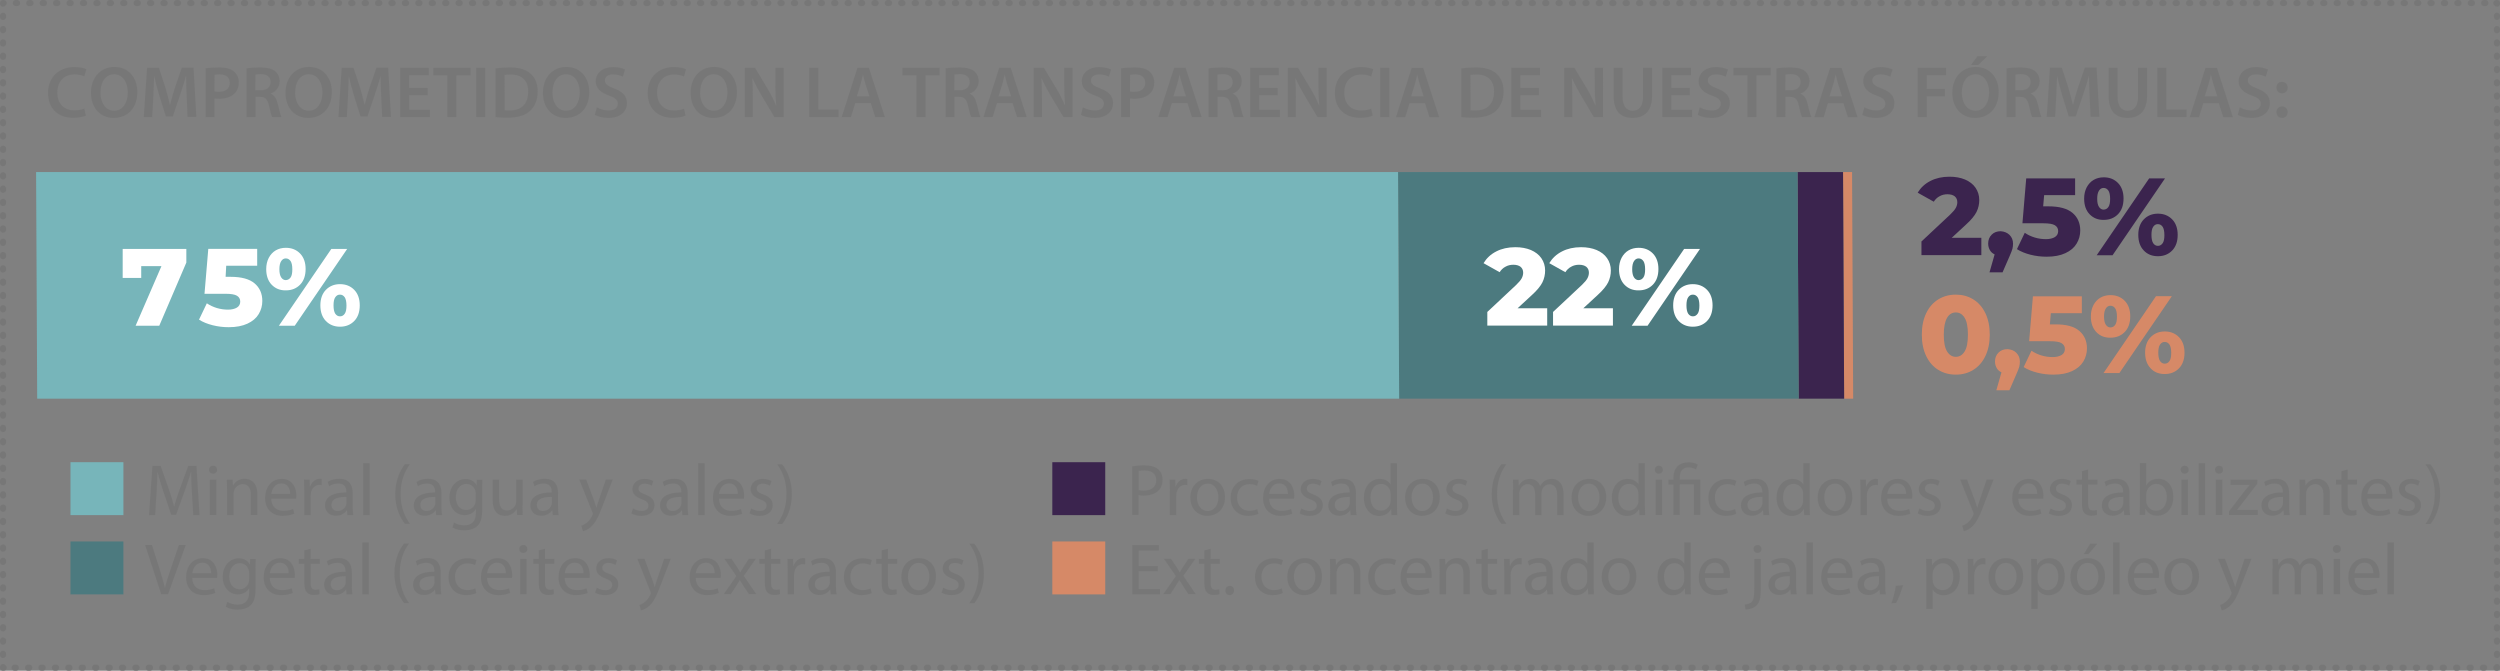 <?xml version="1.0" encoding="utf-8"?>
<!-- Generator: Adobe Illustrator 23.0.2, SVG Export Plug-In . SVG Version: 6.00 Build 0)  -->
<svg version="1.1" xmlns="http://www.w3.org/2000/svg" xmlns:xlink="http://www.w3.org/1999/xlink" x="0px" y="0px"
	 viewBox="0 0 205 55" style="enable-background:new 0 0 205 55;" xml:space="preserve">
<rect x="0" y="0" width="205" height="55" fill="#808080" stroke="none"/>
<style type="text/css">
	.st0{fill:#211915;}
	.st1{fill:#777777;}
	.st2{fill:#D68967;}
	.st3{fill:#3B244E;}
	.st4{fill:#4C7A7F;}
	.st5{fill-rule:evenodd;clip-rule:evenodd;fill:#77B5BA;}
	.st6{fill:#FFFFFF;}
	.st7{fill:none;}
	.st8{fill:none;stroke:#777777;stroke-width:0.5;stroke-linecap:round;stroke-linejoin:round;}
	.st9{fill:none;stroke:#777777;stroke-width:0.5;stroke-linecap:round;stroke-linejoin:round;stroke-dasharray:0.1,1;}
	.st10{fill:none;stroke:#777777;stroke-width:0.5;stroke-linecap:round;stroke-linejoin:round;stroke-dasharray:0.099,0.991;}
	.st11{fill:#77B5BA;}
</style>
<g id="txts">
	<g>
		<g>
			<path class="st1" d="M7.04,9.48C6.87,9.57,6.48,9.66,6,9.66c-1.28,0-2.06-0.8-2.06-2.03c0-1.33,0.92-2.13,2.16-2.13
				c0.49,0,0.83,0.1,0.98,0.18L6.91,6.26C6.72,6.18,6.46,6.1,6.12,6.1c-0.82,0-1.42,0.52-1.42,1.49c0,0.89,0.52,1.46,1.41,1.46
				c0.3,0,0.61-0.06,0.8-0.15L7.04,9.48z"/>
			<path class="st1" d="M11.26,7.54c0,1.35-0.82,2.13-1.94,2.13c-1.14,0-1.86-0.87-1.86-2.06c0-1.24,0.78-2.12,1.92-2.12
				C10.56,5.49,11.26,6.39,11.26,7.54z M8.24,7.6c0,0.82,0.41,1.48,1.12,1.48c0.71,0,1.12-0.66,1.12-1.51
				c0-0.76-0.38-1.48-1.12-1.48C8.63,6.09,8.24,6.76,8.24,7.6z"/>
			<path class="st1" d="M15.31,7.95c-0.02-0.52-0.05-1.15-0.05-1.7h-0.02c-0.13,0.49-0.3,1.04-0.48,1.55l-0.59,1.75h-0.57
				l-0.54-1.73c-0.16-0.52-0.3-1.07-0.41-1.57h-0.01c-0.02,0.53-0.04,1.17-0.07,1.72L12.48,9.6h-0.69l0.27-4.04h0.97l0.53,1.62
				c0.14,0.47,0.27,0.95,0.37,1.4h0.02c0.11-0.44,0.25-0.94,0.4-1.41l0.56-1.62h0.96l0.23,4.04h-0.72L15.31,7.95z"/>
			<path class="st1" d="M16.86,5.61c0.26-0.05,0.63-0.08,1.13-0.08c0.54,0,0.94,0.11,1.19,0.33c0.24,0.2,0.4,0.52,0.4,0.89
				c0,0.38-0.12,0.7-0.35,0.92c-0.29,0.29-0.76,0.43-1.28,0.43c-0.14,0-0.26-0.01-0.36-0.02V9.6h-0.73V5.61z M17.59,7.5
				c0.09,0.02,0.21,0.03,0.36,0.03c0.55,0,0.89-0.27,0.89-0.74c0-0.45-0.31-0.69-0.82-0.69c-0.2,0-0.35,0.02-0.43,0.04V7.5z"/>
			<path class="st1" d="M20.21,5.61c0.28-0.05,0.69-0.08,1.12-0.08c0.58,0,0.98,0.1,1.25,0.32c0.22,0.19,0.35,0.47,0.35,0.81
				c0,0.52-0.35,0.88-0.73,1.01v0.02c0.29,0.11,0.46,0.39,0.56,0.78c0.13,0.5,0.23,0.97,0.32,1.13h-0.76
				c-0.06-0.12-0.16-0.45-0.27-0.95c-0.11-0.53-0.31-0.7-0.73-0.71h-0.37V9.6h-0.73V5.61z M20.94,7.4h0.44
				c0.5,0,0.81-0.26,0.81-0.67c0-0.44-0.31-0.65-0.79-0.65c-0.23,0-0.38,0.02-0.46,0.04V7.4z"/>
			<path class="st1" d="M27.21,7.54c0,1.35-0.82,2.13-1.94,2.13c-1.14,0-1.86-0.87-1.86-2.06c0-1.24,0.78-2.12,1.92-2.12
				C26.52,5.49,27.21,6.39,27.21,7.54z M24.2,7.6c0,0.82,0.41,1.48,1.12,1.48c0.71,0,1.12-0.66,1.12-1.51
				c0-0.76-0.38-1.48-1.12-1.48C24.59,6.09,24.2,6.76,24.2,7.6z"/>
			<path class="st1" d="M31.26,7.95c-0.02-0.52-0.05-1.15-0.05-1.7H31.2c-0.13,0.49-0.3,1.04-0.48,1.55l-0.59,1.75h-0.57l-0.54-1.73
				c-0.16-0.52-0.3-1.07-0.41-1.57H28.6c-0.02,0.53-0.04,1.17-0.07,1.72L28.44,9.6h-0.69l0.27-4.04h0.97l0.53,1.62
				c0.14,0.47,0.27,0.95,0.37,1.4h0.02c0.11-0.44,0.25-0.94,0.4-1.41l0.56-1.62h0.96l0.23,4.04h-0.72L31.26,7.95z"/>
			<path class="st1" d="M35.07,7.81h-1.52V9h1.7V9.6h-2.44V5.56h2.35v0.61h-1.61v1.04h1.52V7.81z"/>
			<path class="st1" d="M36.68,6.18h-1.15V5.56h3.05v0.62h-1.16V9.6h-0.74V6.18z"/>
			<path class="st1" d="M39.79,5.56V9.6h-0.74V5.56H39.79z"/>
			<path class="st1" d="M40.64,5.61c0.32-0.05,0.74-0.08,1.17-0.08c0.76,0,1.28,0.16,1.65,0.47c0.39,0.32,0.63,0.8,0.63,1.49
				c0,0.72-0.25,1.26-0.63,1.61c-0.4,0.37-1.04,0.55-1.83,0.55c-0.43,0-0.76-0.02-1-0.05V5.61z M41.37,9.04
				c0.1,0.02,0.26,0.02,0.41,0.02c0.96,0.01,1.53-0.52,1.53-1.55c0.01-0.89-0.51-1.4-1.43-1.4c-0.23,0-0.4,0.02-0.5,0.04V9.04z"/>
			<path class="st1" d="M48.32,7.54c0,1.35-0.82,2.13-1.94,2.13c-1.14,0-1.86-0.87-1.86-2.06c0-1.24,0.78-2.12,1.92-2.12
				C47.62,5.49,48.32,6.39,48.32,7.54z M45.3,7.6c0,0.82,0.41,1.48,1.12,1.48c0.71,0,1.12-0.66,1.12-1.51
				c0-0.76-0.38-1.48-1.12-1.48C45.69,6.09,45.3,6.76,45.3,7.6z"/>
			<path class="st1" d="M48.94,8.8c0.24,0.14,0.6,0.26,0.98,0.26c0.47,0,0.74-0.22,0.74-0.55c0-0.31-0.2-0.49-0.72-0.67
				c-0.67-0.24-1.09-0.59-1.09-1.18c0-0.66,0.55-1.16,1.43-1.16c0.44,0,0.76,0.1,0.97,0.2l-0.18,0.59c-0.14-0.08-0.43-0.19-0.8-0.19
				c-0.47,0-0.67,0.25-0.67,0.49c0,0.31,0.23,0.46,0.77,0.67c0.7,0.26,1.04,0.62,1.04,1.2c0,0.65-0.49,1.21-1.54,1.21
				c-0.43,0-0.87-0.12-1.09-0.25L48.94,8.8z"/>
			<path class="st1" d="M56.21,9.48c-0.17,0.09-0.56,0.18-1.04,0.18c-1.28,0-2.06-0.8-2.06-2.03c0-1.33,0.92-2.13,2.16-2.13
				c0.49,0,0.83,0.1,0.98,0.18l-0.16,0.59c-0.19-0.08-0.46-0.16-0.79-0.16c-0.82,0-1.42,0.52-1.42,1.49c0,0.89,0.52,1.46,1.41,1.46
				c0.3,0,0.61-0.06,0.8-0.15L56.21,9.48z"/>
			<path class="st1" d="M60.43,7.54c0,1.35-0.82,2.13-1.94,2.13c-1.14,0-1.86-0.87-1.86-2.06c0-1.24,0.78-2.12,1.92-2.12
				C59.73,5.49,60.43,6.39,60.43,7.54z M57.41,7.6c0,0.82,0.41,1.48,1.12,1.48c0.71,0,1.12-0.66,1.12-1.51
				c0-0.76-0.38-1.48-1.12-1.48C57.8,6.09,57.41,6.76,57.41,7.6z"/>
			<path class="st1" d="M61.07,9.6V5.56h0.84l1.04,1.73c0.27,0.45,0.5,0.92,0.69,1.36h0.01c-0.05-0.54-0.07-1.06-0.07-1.68V5.56
				h0.68V9.6h-0.76l-1.06-1.78c-0.26-0.44-0.53-0.94-0.73-1.4l-0.02,0.01c0.03,0.52,0.04,1.05,0.04,1.72V9.6H61.07z"/>
			<path class="st1" d="M66.36,5.56h0.74v3.42h1.66V9.6h-2.4V5.56z"/>
			<path class="st1" d="M70.13,8.46L69.78,9.6h-0.76l1.29-4.04h0.94l1.31,4.04h-0.79l-0.37-1.15H70.13z M71.29,7.9l-0.32-1
				c-0.08-0.25-0.14-0.52-0.2-0.76h-0.01c-0.06,0.23-0.12,0.52-0.19,0.76l-0.31,1H71.29z"/>
			<path class="st1" d="M75.15,6.18H74V5.56h3.05v0.62h-1.16V9.6h-0.74V6.18z"/>
			<path class="st1" d="M77.53,5.61c0.28-0.05,0.69-0.08,1.12-0.08c0.58,0,0.98,0.1,1.25,0.32c0.22,0.19,0.35,0.47,0.35,0.81
				c0,0.52-0.35,0.88-0.73,1.01v0.02c0.29,0.11,0.46,0.39,0.56,0.78c0.13,0.5,0.23,0.97,0.32,1.13h-0.76
				c-0.06-0.12-0.16-0.45-0.27-0.95c-0.11-0.53-0.31-0.7-0.73-0.71h-0.37V9.6h-0.73V5.61z M78.26,7.4h0.44
				c0.5,0,0.81-0.26,0.81-0.67c0-0.44-0.31-0.65-0.79-0.65c-0.23,0-0.38,0.02-0.46,0.04V7.4z"/>
			<path class="st1" d="M81.75,8.46L81.4,9.6h-0.76l1.3-4.04h0.94l1.31,4.04H83.4l-0.37-1.15H81.75z M82.91,7.9l-0.32-1
				c-0.08-0.25-0.14-0.52-0.2-0.76h-0.01c-0.06,0.23-0.12,0.52-0.19,0.76l-0.31,1H82.91z"/>
			<path class="st1" d="M84.76,9.6V5.56h0.84l1.04,1.73c0.27,0.45,0.5,0.92,0.69,1.36h0.01c-0.05-0.54-0.07-1.06-0.07-1.68V5.56
				h0.68V9.6H87.2l-1.06-1.78c-0.26-0.44-0.53-0.94-0.73-1.4L85.4,6.43c0.03,0.52,0.04,1.05,0.04,1.72V9.6H84.76z"/>
			<path class="st1" d="M88.8,8.8c0.24,0.14,0.6,0.26,0.98,0.26c0.47,0,0.74-0.22,0.74-0.55c0-0.31-0.2-0.49-0.72-0.67
				c-0.67-0.24-1.09-0.59-1.09-1.18c0-0.66,0.55-1.16,1.43-1.16c0.44,0,0.76,0.1,0.97,0.2l-0.18,0.59c-0.14-0.08-0.43-0.19-0.8-0.19
				c-0.47,0-0.67,0.25-0.67,0.49c0,0.31,0.23,0.46,0.77,0.67c0.7,0.26,1.04,0.62,1.04,1.2c0,0.65-0.49,1.21-1.54,1.21
				c-0.43,0-0.87-0.12-1.09-0.25L88.8,8.8z"/>
			<path class="st1" d="M91.93,5.61c0.26-0.05,0.63-0.08,1.13-0.08c0.54,0,0.94,0.11,1.19,0.33c0.24,0.2,0.4,0.52,0.4,0.89
				c0,0.38-0.12,0.7-0.35,0.92C94,7.96,93.54,8.1,93.02,8.1c-0.14,0-0.26-0.01-0.36-0.02V9.6h-0.73V5.61z M92.66,7.5
				c0.09,0.02,0.21,0.03,0.36,0.03c0.55,0,0.89-0.27,0.89-0.74c0-0.45-0.31-0.69-0.82-0.69c-0.2,0-0.35,0.02-0.43,0.04V7.5z"/>
			<path class="st1" d="M96.09,8.46L95.74,9.6h-0.76l1.3-4.04h0.94l1.31,4.04h-0.79l-0.37-1.15H96.09z M97.25,7.9l-0.32-1
				c-0.08-0.25-0.14-0.52-0.2-0.76h-0.01c-0.06,0.23-0.12,0.52-0.19,0.76l-0.31,1H97.25z"/>
			<path class="st1" d="M99.1,5.61c0.28-0.05,0.69-0.08,1.12-0.08c0.58,0,0.98,0.1,1.25,0.32c0.22,0.19,0.35,0.47,0.35,0.81
				c0,0.52-0.35,0.88-0.73,1.01v0.02c0.29,0.11,0.46,0.39,0.56,0.78c0.13,0.5,0.23,0.97,0.32,1.13h-0.76
				c-0.06-0.12-0.16-0.45-0.27-0.95c-0.11-0.53-0.31-0.7-0.73-0.71h-0.37V9.6H99.1V5.61z M99.83,7.4h0.44c0.5,0,0.81-0.26,0.81-0.67
				c0-0.44-0.31-0.65-0.79-0.65c-0.23,0-0.38,0.02-0.46,0.04V7.4z"/>
			<path class="st1" d="M104.77,7.81h-1.52V9h1.7V9.6h-2.44V5.56h2.35v0.61h-1.61v1.04h1.52V7.81z"/>
			<path class="st1" d="M105.6,9.6V5.56h0.84l1.04,1.73c0.27,0.45,0.5,0.92,0.69,1.36h0.01c-0.05-0.54-0.07-1.06-0.07-1.68V5.56
				h0.68V9.6h-0.76l-1.06-1.78c-0.26-0.44-0.53-0.94-0.73-1.4l-0.02,0.01c0.03,0.52,0.04,1.05,0.04,1.72V9.6H105.6z"/>
			<path class="st1" d="M112.56,9.48c-0.17,0.09-0.56,0.18-1.04,0.18c-1.28,0-2.06-0.8-2.06-2.03c0-1.33,0.92-2.13,2.16-2.13
				c0.49,0,0.83,0.1,0.98,0.18l-0.16,0.59c-0.19-0.08-0.46-0.16-0.79-0.16c-0.82,0-1.42,0.52-1.42,1.49c0,0.89,0.52,1.46,1.41,1.46
				c0.3,0,0.61-0.06,0.8-0.15L112.56,9.48z"/>
			<path class="st1" d="M113.92,5.56V9.6h-0.74V5.56H113.92z"/>
			<path class="st1" d="M115.58,8.46l-0.35,1.15h-0.76l1.29-4.04h0.94l1.31,4.04h-0.79l-0.37-1.15H115.58z M116.74,7.9l-0.32-1
				c-0.08-0.25-0.14-0.52-0.2-0.76h-0.01c-0.06,0.23-0.12,0.52-0.19,0.76l-0.31,1H116.74z"/>
			<path class="st1" d="M119.83,5.61c0.32-0.05,0.74-0.08,1.18-0.08c0.76,0,1.28,0.16,1.65,0.47c0.39,0.32,0.63,0.8,0.63,1.49
				c0,0.72-0.25,1.26-0.63,1.61c-0.4,0.37-1.04,0.55-1.83,0.55c-0.43,0-0.76-0.02-1-0.05V5.61z M120.57,9.04
				c0.1,0.02,0.26,0.02,0.41,0.02c0.96,0.01,1.53-0.52,1.53-1.55c0.01-0.89-0.51-1.4-1.43-1.4c-0.23,0-0.4,0.02-0.5,0.04V9.04z"/>
			<path class="st1" d="M126.19,7.81h-1.52V9h1.7V9.6h-2.44V5.56h2.35v0.61h-1.61v1.04h1.52V7.81z"/>
			<path class="st1" d="M128.26,9.6V5.56h0.84l1.04,1.73c0.27,0.45,0.5,0.92,0.69,1.36h0.01c-0.05-0.54-0.07-1.06-0.07-1.68V5.56
				h0.68V9.6h-0.76l-1.05-1.78c-0.26-0.44-0.53-0.94-0.73-1.4l-0.02,0.01c0.03,0.52,0.04,1.05,0.04,1.72V9.6H128.26z"/>
			<path class="st1" d="M133.05,5.56v2.36c0,0.79,0.33,1.16,0.83,1.16c0.53,0,0.85-0.37,0.85-1.16V5.56h0.74v2.31
				c0,1.25-0.64,1.8-1.61,1.8c-0.94,0-1.54-0.52-1.54-1.79V5.56H133.05z"/>
			<path class="st1" d="M138.57,7.81h-1.52V9h1.7V9.6h-2.44V5.56h2.35v0.61h-1.61v1.04h1.52V7.81z"/>
			<path class="st1" d="M139.38,8.8c0.24,0.14,0.6,0.26,0.98,0.26c0.47,0,0.74-0.22,0.74-0.55c0-0.31-0.2-0.49-0.72-0.67
				c-0.67-0.24-1.09-0.59-1.09-1.18c0-0.66,0.55-1.16,1.43-1.16c0.44,0,0.76,0.1,0.97,0.2l-0.18,0.59c-0.14-0.08-0.43-0.19-0.8-0.19
				c-0.47,0-0.67,0.25-0.67,0.49c0,0.31,0.23,0.46,0.77,0.67c0.7,0.26,1.04,0.62,1.04,1.2c0,0.65-0.49,1.21-1.54,1.21
				c-0.43,0-0.87-0.12-1.09-0.25L139.38,8.8z"/>
			<path class="st1" d="M143.29,6.18h-1.15V5.56h3.05v0.62h-1.16V9.6h-0.74V6.18z"/>
			<path class="st1" d="M145.66,5.61c0.28-0.05,0.69-0.08,1.12-0.08c0.58,0,0.98,0.1,1.25,0.32c0.22,0.19,0.35,0.47,0.35,0.81
				c0,0.52-0.35,0.88-0.73,1.01v0.02c0.29,0.11,0.46,0.39,0.56,0.78c0.13,0.5,0.23,0.97,0.32,1.13h-0.76
				c-0.06-0.12-0.16-0.45-0.27-0.95c-0.11-0.53-0.31-0.7-0.73-0.71h-0.37V9.6h-0.73V5.61z M146.4,7.4h0.44
				c0.5,0,0.81-0.26,0.81-0.67c0-0.44-0.31-0.65-0.79-0.65c-0.23,0-0.38,0.02-0.46,0.04V7.4z"/>
			<path class="st1" d="M149.89,8.46l-0.35,1.15h-0.76l1.29-4.04h0.94l1.31,4.04h-0.79l-0.37-1.15H149.89z M151.05,7.9l-0.32-1
				c-0.08-0.25-0.14-0.52-0.2-0.76h-0.01c-0.06,0.23-0.12,0.52-0.19,0.76l-0.31,1H151.05z"/>
			<path class="st1" d="M152.88,8.8c0.24,0.14,0.6,0.26,0.98,0.26c0.47,0,0.74-0.22,0.74-0.55c0-0.31-0.2-0.49-0.72-0.67
				c-0.67-0.24-1.09-0.59-1.09-1.18c0-0.66,0.55-1.16,1.43-1.16c0.44,0,0.76,0.1,0.97,0.2L155,6.29c-0.14-0.08-0.43-0.19-0.8-0.19
				c-0.47,0-0.67,0.25-0.67,0.49c0,0.31,0.23,0.46,0.77,0.67c0.7,0.26,1.04,0.62,1.04,1.2c0,0.65-0.49,1.21-1.54,1.21
				c-0.43,0-0.87-0.12-1.09-0.25L152.88,8.8z"/>
			<path class="st1" d="M157.25,5.56h2.33v0.61h-1.59v1.12h1.49v0.61h-1.49V9.6h-0.74V5.56z"/>
			<path class="st1" d="M163.89,7.54c0,1.35-0.82,2.13-1.94,2.13c-1.14,0-1.86-0.87-1.86-2.06c0-1.24,0.78-2.12,1.92-2.12
				C163.19,5.49,163.89,6.39,163.89,7.54z M160.87,7.6c0,0.82,0.41,1.48,1.12,1.48c0.71,0,1.12-0.66,1.12-1.51
				c0-0.76-0.38-1.48-1.12-1.48C161.26,6.09,160.87,6.76,160.87,7.6z M162.96,4.61l-0.75,0.72h-0.59l0.53-0.72H162.96z"/>
			<path class="st1" d="M164.53,5.61c0.28-0.05,0.69-0.08,1.12-0.08c0.58,0,0.98,0.1,1.25,0.32c0.22,0.19,0.35,0.47,0.35,0.81
				c0,0.52-0.35,0.88-0.73,1.01v0.02c0.29,0.11,0.46,0.39,0.56,0.78c0.13,0.5,0.23,0.97,0.32,1.13h-0.76
				c-0.06-0.12-0.16-0.45-0.27-0.95c-0.11-0.53-0.31-0.7-0.73-0.71h-0.37V9.6h-0.73V5.61z M165.26,7.4h0.44
				c0.5,0,0.81-0.26,0.81-0.67c0-0.44-0.31-0.65-0.79-0.65c-0.23,0-0.38,0.02-0.46,0.04V7.4z"/>
			<path class="st1" d="M171.35,7.95c-0.02-0.52-0.05-1.15-0.05-1.7h-0.02c-0.13,0.49-0.3,1.04-0.48,1.55l-0.59,1.75h-0.57
				l-0.54-1.73c-0.16-0.52-0.3-1.07-0.41-1.57h-0.01c-0.02,0.53-0.04,1.17-0.07,1.72l-0.09,1.62h-0.69l0.27-4.04h0.97l0.53,1.62
				c0.14,0.47,0.27,0.95,0.37,1.4H170c0.11-0.44,0.25-0.94,0.4-1.41l0.56-1.62h0.96l0.23,4.04h-0.72L171.35,7.95z"/>
			<path class="st1" d="M173.64,5.56v2.36c0,0.79,0.33,1.16,0.83,1.16c0.53,0,0.85-0.37,0.85-1.16V5.56h0.74v2.31
				c0,1.25-0.64,1.8-1.61,1.8c-0.94,0-1.54-0.52-1.54-1.79V5.56H173.64z"/>
			<path class="st1" d="M176.9,5.56h0.74v3.42h1.66V9.6h-2.4V5.56z"/>
			<path class="st1" d="M180.67,8.46l-0.35,1.15h-0.76l1.29-4.04h0.94l1.31,4.04h-0.79l-0.37-1.15H180.67z M181.82,7.9l-0.32-1
				c-0.08-0.25-0.14-0.52-0.2-0.76h-0.01c-0.06,0.23-0.12,0.52-0.19,0.76l-0.31,1H181.82z"/>
			<path class="st1" d="M183.66,8.8c0.24,0.14,0.6,0.26,0.98,0.26c0.47,0,0.74-0.22,0.74-0.55c0-0.31-0.2-0.49-0.72-0.67
				c-0.67-0.24-1.09-0.59-1.09-1.18c0-0.66,0.55-1.16,1.43-1.16c0.44,0,0.76,0.1,0.97,0.2l-0.18,0.59c-0.14-0.08-0.43-0.19-0.8-0.19
				c-0.47,0-0.67,0.25-0.67,0.49c0,0.31,0.23,0.46,0.77,0.67c0.7,0.26,1.04,0.62,1.04,1.2c0,0.65-0.49,1.21-1.54,1.21
				c-0.43,0-0.87-0.12-1.09-0.25L183.66,8.8z"/>
			<path class="st1" d="M186.67,7.18c0-0.28,0.19-0.47,0.46-0.47c0.27,0,0.45,0.2,0.46,0.47c0,0.27-0.18,0.47-0.46,0.47
				C186.85,7.65,186.67,7.45,186.67,7.18z M186.67,9.2c0-0.28,0.19-0.47,0.46-0.47c0.27,0,0.45,0.19,0.46,0.47
				c0,0.26-0.18,0.47-0.46,0.47C186.85,9.67,186.67,9.46,186.67,9.2z"/>
		</g>
	</g>
	<g>
		<path class="st11" d="M5.78,42.23V37.9h4.34v4.34H5.78z"/>
		<path class="st1" d="M15.74,40.46c-0.03-0.56-0.07-1.24-0.06-1.75h-0.02c-0.14,0.47-0.31,0.98-0.51,1.54l-0.71,1.96h-0.4
			l-0.65-1.92c-0.19-0.57-0.35-1.09-0.47-1.57h-0.01c-0.01,0.5-0.04,1.18-0.08,1.79l-0.11,1.73h-0.5l0.28-4.04h0.67l0.69,1.96
			c0.17,0.5,0.31,0.94,0.41,1.36h0.02c0.1-0.41,0.25-0.85,0.43-1.36l0.72-1.96h0.67l0.25,4.04h-0.51L15.74,40.46z"/>
		<path class="st1" d="M17.8,38.52c0.01,0.18-0.13,0.32-0.34,0.32c-0.19,0-0.32-0.14-0.32-0.32c0-0.19,0.14-0.33,0.33-0.33
			C17.67,38.19,17.8,38.33,17.8,38.52z M17.21,42.23v-2.9h0.53v2.9H17.21z"/>
		<path class="st1" d="M18.62,40.12c0-0.3-0.01-0.54-0.02-0.79h0.47l0.03,0.48h0.01c0.14-0.28,0.48-0.55,0.96-0.55
			c0.4,0,1.03,0.24,1.03,1.24v1.73h-0.53v-1.67c0-0.47-0.17-0.86-0.67-0.86c-0.35,0-0.62,0.25-0.71,0.54
			c-0.02,0.07-0.04,0.16-0.04,0.25v1.75h-0.53V40.12z"/>
		<path class="st1" d="M22.24,40.88c0.01,0.71,0.47,1.01,1,1.01c0.38,0,0.61-0.07,0.8-0.15l0.09,0.38c-0.19,0.08-0.5,0.18-0.96,0.18
			c-0.89,0-1.43-0.59-1.43-1.46c0-0.88,0.52-1.57,1.36-1.57c0.95,0,1.2,0.83,1.2,1.37c0,0.11-0.01,0.19-0.02,0.25H22.24z
			 M23.79,40.5c0.01-0.34-0.14-0.86-0.73-0.86c-0.53,0-0.77,0.49-0.81,0.86H23.79z"/>
		<path class="st1" d="M24.95,40.24c0-0.34-0.01-0.64-0.02-0.91h0.46l0.02,0.57h0.02c0.13-0.39,0.45-0.64,0.8-0.64
			c0.06,0,0.1,0.01,0.15,0.02v0.5c-0.05-0.01-0.11-0.02-0.18-0.02c-0.37,0-0.64,0.28-0.71,0.68c-0.01,0.07-0.02,0.16-0.02,0.25v1.55
			h-0.52V40.24z"/>
		<path class="st1" d="M28.49,42.23l-0.04-0.37h-0.02c-0.16,0.23-0.47,0.43-0.89,0.43c-0.59,0-0.89-0.41-0.89-0.83
			c0-0.7,0.62-1.08,1.75-1.08v-0.06c0-0.24-0.07-0.67-0.66-0.67c-0.27,0-0.55,0.08-0.75,0.22l-0.12-0.35
			c0.24-0.16,0.59-0.26,0.95-0.26c0.89,0,1.1,0.61,1.1,1.19v1.09c0,0.25,0.01,0.5,0.05,0.7H28.49z M28.41,40.75
			c-0.58-0.01-1.23,0.09-1.23,0.65c0,0.34,0.23,0.5,0.5,0.5c0.38,0,0.62-0.24,0.7-0.49c0.02-0.05,0.03-0.11,0.03-0.17V40.75z"/>
		<path class="st1" d="M29.78,37.98h0.53v4.26h-0.53V37.98z"/>
		<path class="st1" d="M33.61,38.07c-0.44,0.59-0.76,1.37-0.76,2.45c0,1.07,0.33,1.83,0.76,2.43h-0.41
			c-0.38-0.5-0.79-1.27-0.79-2.43c0.01-1.18,0.41-1.95,0.79-2.45H33.61z"/>
		<path class="st1" d="M35.77,42.23l-0.04-0.37h-0.02c-0.16,0.23-0.47,0.43-0.89,0.43c-0.59,0-0.89-0.41-0.89-0.83
			c0-0.7,0.62-1.08,1.75-1.08v-0.06c0-0.24-0.07-0.67-0.66-0.67c-0.27,0-0.55,0.08-0.75,0.22l-0.12-0.35
			c0.24-0.16,0.59-0.26,0.95-0.26c0.89,0,1.1,0.61,1.1,1.19v1.09c0,0.25,0.01,0.5,0.05,0.7H35.77z M35.7,40.75
			c-0.58-0.01-1.23,0.09-1.23,0.65c0,0.34,0.23,0.5,0.5,0.5c0.38,0,0.62-0.24,0.7-0.49c0.02-0.05,0.03-0.11,0.03-0.17V40.75z"/>
		<path class="st1" d="M39.56,39.33c-0.01,0.21-0.02,0.44-0.02,0.8v1.68c0,0.67-0.13,1.07-0.41,1.33c-0.28,0.26-0.69,0.35-1.06,0.35
			c-0.35,0-0.73-0.08-0.97-0.24l0.13-0.4c0.19,0.12,0.49,0.23,0.85,0.23c0.54,0,0.94-0.28,0.94-1.01v-0.32h-0.01
			c-0.16,0.27-0.47,0.49-0.92,0.49c-0.72,0-1.24-0.61-1.24-1.42c0-0.98,0.64-1.54,1.31-1.54c0.5,0,0.78,0.26,0.91,0.5h0.01
			l0.02-0.44H39.56z M39.01,40.48c0-0.09-0.01-0.17-0.03-0.24c-0.1-0.31-0.35-0.56-0.74-0.56c-0.5,0-0.86,0.43-0.86,1.1
			c0,0.57,0.29,1.04,0.86,1.04c0.32,0,0.62-0.2,0.73-0.54c0.03-0.09,0.04-0.19,0.04-0.28V40.48z"/>
		<path class="st1" d="M42.84,41.44c0,0.3,0.01,0.56,0.02,0.79H42.4l-0.03-0.47h-0.01c-0.14,0.23-0.44,0.54-0.96,0.54
			c-0.46,0-1-0.25-1-1.27v-1.7h0.53v1.61c0,0.55,0.17,0.92,0.65,0.92c0.35,0,0.6-0.25,0.7-0.48c0.03-0.08,0.05-0.17,0.05-0.27v-1.78
			h0.53V41.44z"/>
		<path class="st1" d="M45.33,42.23l-0.04-0.37h-0.02c-0.16,0.23-0.47,0.43-0.89,0.43c-0.59,0-0.89-0.41-0.89-0.83
			c0-0.7,0.62-1.08,1.75-1.08v-0.06c0-0.24-0.07-0.67-0.66-0.67c-0.27,0-0.55,0.08-0.75,0.22l-0.12-0.35
			c0.24-0.16,0.59-0.26,0.95-0.26c0.89,0,1.1,0.61,1.1,1.19v1.09c0,0.25,0.01,0.5,0.05,0.7H45.33z M45.25,40.75
			c-0.58-0.01-1.23,0.09-1.23,0.65c0,0.34,0.23,0.5,0.5,0.5c0.38,0,0.62-0.24,0.7-0.49c0.02-0.05,0.03-0.11,0.03-0.17V40.75z"/>
		<path class="st1" d="M48.07,39.33l0.64,1.71c0.07,0.19,0.14,0.42,0.19,0.59h0.01c0.05-0.17,0.11-0.4,0.19-0.61l0.58-1.7h0.56
			l-0.79,2.07c-0.38,1-0.64,1.51-1,1.82c-0.26,0.23-0.52,0.32-0.65,0.34l-0.13-0.44c0.13-0.04,0.31-0.13,0.46-0.26
			c0.14-0.11,0.32-0.32,0.44-0.59c0.02-0.05,0.04-0.1,0.04-0.13s-0.01-0.07-0.04-0.14l-1.07-2.67H48.07z"/>
		<path class="st1" d="M51.91,41.69c0.16,0.1,0.43,0.21,0.7,0.21c0.38,0,0.56-0.19,0.56-0.43c0-0.25-0.15-0.39-0.54-0.53
			c-0.52-0.19-0.77-0.47-0.77-0.82c0-0.47,0.38-0.85,1-0.85c0.29,0,0.55,0.08,0.71,0.18l-0.13,0.38c-0.11-0.07-0.32-0.17-0.59-0.17
			c-0.31,0-0.49,0.18-0.49,0.4c0,0.24,0.17,0.35,0.55,0.49c0.5,0.19,0.76,0.44,0.76,0.88c0,0.51-0.4,0.87-1.08,0.87
			c-0.32,0-0.61-0.08-0.82-0.2L51.91,41.69z"/>
		<path class="st1" d="M55.96,42.23l-0.04-0.37H55.9c-0.16,0.23-0.47,0.43-0.89,0.43c-0.59,0-0.89-0.41-0.89-0.83
			c0-0.7,0.62-1.08,1.75-1.08v-0.06c0-0.24-0.07-0.67-0.66-0.67c-0.27,0-0.55,0.08-0.75,0.22l-0.12-0.35
			c0.24-0.16,0.59-0.26,0.95-0.26c0.89,0,1.1,0.61,1.1,1.19v1.09c0,0.25,0.01,0.5,0.05,0.7H55.96z M55.88,40.75
			c-0.58-0.01-1.23,0.09-1.23,0.65c0,0.34,0.23,0.5,0.5,0.5c0.38,0,0.62-0.24,0.7-0.49c0.02-0.05,0.03-0.11,0.03-0.17V40.75z"/>
		<path class="st1" d="M57.25,37.98h0.53v4.26h-0.53V37.98z"/>
		<path class="st1" d="M58.96,40.88c0.01,0.71,0.47,1.01,1,1.01c0.38,0,0.61-0.07,0.8-0.15l0.09,0.38c-0.19,0.08-0.5,0.18-0.96,0.18
			c-0.89,0-1.43-0.59-1.43-1.46c0-0.88,0.52-1.57,1.36-1.57c0.95,0,1.2,0.83,1.2,1.37c0,0.11-0.01,0.19-0.02,0.25H58.96z M60.5,40.5
			c0.01-0.34-0.14-0.86-0.73-0.86c-0.53,0-0.77,0.49-0.81,0.86H60.5z"/>
		<path class="st1" d="M61.6,41.69c0.16,0.1,0.43,0.21,0.7,0.21c0.38,0,0.56-0.19,0.56-0.43c0-0.25-0.15-0.39-0.54-0.53
			c-0.52-0.19-0.77-0.47-0.77-0.82c0-0.47,0.38-0.85,1-0.85c0.29,0,0.55,0.08,0.71,0.18l-0.13,0.38c-0.11-0.07-0.32-0.17-0.59-0.17
			c-0.31,0-0.49,0.18-0.49,0.4c0,0.24,0.17,0.35,0.55,0.49c0.5,0.19,0.76,0.44,0.76,0.88c0,0.51-0.4,0.87-1.08,0.87
			c-0.32,0-0.61-0.08-0.82-0.2L61.6,41.69z"/>
		<path class="st1" d="M63.73,42.96c0.43-0.59,0.76-1.37,0.76-2.45c0-1.07-0.32-1.84-0.76-2.43h0.41c0.38,0.49,0.79,1.26,0.79,2.44
			c0,1.17-0.4,1.94-0.79,2.45H63.73z"/>
		<path class="st4" d="M5.78,48.73V44.4h4.34v4.34H5.78z"/>
		<path class="st1" d="M13.22,48.73l-1.32-4.04h0.56l0.63,1.99c0.17,0.55,0.32,1.04,0.43,1.51h0.01c0.11-0.47,0.28-0.98,0.46-1.5
			l0.68-2h0.56l-1.45,4.04H13.22z"/>
		<path class="st1" d="M15.76,47.38c0.01,0.71,0.47,1.01,1,1.01c0.38,0,0.61-0.07,0.8-0.15l0.09,0.38c-0.19,0.08-0.5,0.18-0.96,0.18
			c-0.89,0-1.43-0.59-1.43-1.46c0-0.88,0.52-1.57,1.36-1.57c0.95,0,1.2,0.83,1.2,1.37c0,0.11-0.01,0.19-0.02,0.25H15.76z M17.31,47
			c0.01-0.34-0.14-0.86-0.73-0.86c-0.53,0-0.77,0.49-0.81,0.86H17.31z"/>
		<path class="st1" d="M20.97,45.83c-0.01,0.21-0.02,0.44-0.02,0.8v1.68c0,0.67-0.13,1.07-0.41,1.33c-0.28,0.26-0.69,0.35-1.06,0.35
			c-0.35,0-0.73-0.08-0.97-0.24l0.13-0.4c0.19,0.12,0.49,0.23,0.85,0.23c0.54,0,0.94-0.28,0.94-1.01v-0.32h-0.01
			c-0.16,0.27-0.47,0.49-0.92,0.49c-0.72,0-1.24-0.61-1.24-1.42c0-0.98,0.64-1.54,1.31-1.54c0.5,0,0.78,0.26,0.91,0.5h0.01
			l0.02-0.44H20.97z M20.43,46.98c0-0.09-0.01-0.17-0.03-0.24c-0.1-0.31-0.35-0.56-0.74-0.56c-0.5,0-0.86,0.43-0.86,1.1
			c0,0.57,0.29,1.04,0.86,1.04c0.32,0,0.62-0.2,0.73-0.54c0.03-0.09,0.04-0.19,0.04-0.28V46.98z"/>
		<path class="st1" d="M22.12,47.38c0.01,0.71,0.47,1.01,1,1.01c0.38,0,0.61-0.07,0.8-0.15l0.09,0.38c-0.19,0.08-0.5,0.18-0.96,0.18
			c-0.89,0-1.43-0.59-1.43-1.46c0-0.88,0.52-1.57,1.36-1.57c0.95,0,1.2,0.83,1.2,1.37c0,0.11-0.01,0.19-0.02,0.25H22.12z M23.67,47
			c0.01-0.34-0.14-0.86-0.73-0.86c-0.53,0-0.77,0.49-0.81,0.86H23.67z"/>
		<path class="st1" d="M25.47,45v0.83h0.76v0.4h-0.76v1.57c0,0.36,0.1,0.56,0.4,0.56c0.14,0,0.24-0.02,0.31-0.04l0.02,0.4
			c-0.1,0.04-0.26,0.07-0.47,0.07c-0.25,0-0.44-0.08-0.57-0.22c-0.15-0.16-0.2-0.41-0.2-0.76v-1.58H24.5v-0.4h0.45v-0.7L25.47,45z"
			/>
		<path class="st1" d="M28.42,48.73l-0.04-0.37h-0.02c-0.16,0.23-0.47,0.43-0.89,0.43c-0.59,0-0.89-0.41-0.89-0.83
			c0-0.7,0.62-1.08,1.75-1.08v-0.06c0-0.24-0.07-0.67-0.66-0.67c-0.27,0-0.55,0.08-0.75,0.22l-0.12-0.35
			c0.24-0.16,0.59-0.26,0.95-0.26c0.89,0,1.1,0.61,1.1,1.19v1.09c0,0.25,0.01,0.5,0.05,0.7H28.42z M28.35,47.25
			c-0.58-0.01-1.23,0.09-1.23,0.65c0,0.34,0.23,0.5,0.5,0.5c0.38,0,0.62-0.24,0.7-0.49c0.02-0.05,0.03-0.11,0.03-0.17V47.25z"/>
		<path class="st1" d="M29.71,44.48h0.53v4.26h-0.53V44.48z"/>
		<path class="st1" d="M33.54,44.57c-0.44,0.59-0.76,1.37-0.76,2.45c0,1.07,0.33,1.83,0.76,2.43h-0.41
			c-0.38-0.5-0.79-1.27-0.79-2.43c0.01-1.18,0.41-1.95,0.79-2.45H33.54z"/>
		<path class="st1" d="M35.71,48.73l-0.04-0.37h-0.02c-0.16,0.23-0.47,0.43-0.89,0.43c-0.59,0-0.89-0.41-0.89-0.83
			c0-0.7,0.62-1.08,1.75-1.08v-0.06c0-0.24-0.07-0.67-0.66-0.67c-0.27,0-0.55,0.08-0.75,0.22l-0.12-0.35
			c0.24-0.16,0.59-0.26,0.95-0.26c0.89,0,1.1,0.61,1.1,1.19v1.09c0,0.25,0.01,0.5,0.05,0.7H35.71z M35.63,47.25
			c-0.58-0.01-1.23,0.09-1.23,0.65c0,0.34,0.23,0.5,0.5,0.5c0.38,0,0.62-0.24,0.7-0.49c0.02-0.05,0.03-0.11,0.03-0.17V47.25z"/>
		<path class="st1" d="M39.06,48.63c-0.14,0.07-0.44,0.17-0.83,0.17c-0.88,0-1.45-0.59-1.45-1.48c0-0.89,0.61-1.54,1.56-1.54
			c0.31,0,0.59,0.08,0.73,0.15l-0.12,0.41c-0.13-0.07-0.32-0.14-0.61-0.14c-0.67,0-1.03,0.49-1.03,1.1c0,0.67,0.43,1.09,1.01,1.09
			c0.3,0,0.5-0.08,0.65-0.14L39.06,48.63z"/>
		<path class="st1" d="M39.94,47.38c0.01,0.71,0.47,1.01,1,1.01c0.38,0,0.61-0.07,0.8-0.15l0.09,0.38c-0.19,0.08-0.5,0.18-0.96,0.18
			c-0.89,0-1.43-0.59-1.43-1.46c0-0.88,0.52-1.57,1.36-1.57c0.95,0,1.2,0.83,1.2,1.37c0,0.11-0.01,0.19-0.02,0.25H39.94z M41.48,47
			c0.01-0.34-0.14-0.86-0.73-0.86c-0.53,0-0.77,0.49-0.81,0.86H41.48z"/>
		<path class="st1" d="M43.24,45.02c0.01,0.18-0.13,0.32-0.34,0.32c-0.19,0-0.32-0.14-0.32-0.32c0-0.19,0.14-0.33,0.33-0.33
			C43.11,44.69,43.24,44.83,43.24,45.02z M42.65,48.73v-2.9h0.53v2.9H42.65z"/>
		<path class="st1" d="M44.69,45v0.83h0.76v0.4h-0.76v1.57c0,0.36,0.1,0.56,0.4,0.56c0.14,0,0.24-0.02,0.31-0.04l0.02,0.4
			c-0.1,0.04-0.26,0.07-0.47,0.07c-0.25,0-0.44-0.08-0.57-0.22c-0.15-0.16-0.2-0.41-0.2-0.76v-1.58h-0.45v-0.4h0.45v-0.7L44.69,45z"
			/>
		<path class="st1" d="M46.3,47.38c0.01,0.71,0.47,1.01,1,1.01c0.38,0,0.61-0.07,0.8-0.15l0.09,0.38c-0.19,0.08-0.5,0.18-0.96,0.18
			c-0.89,0-1.43-0.59-1.43-1.46c0-0.88,0.52-1.57,1.36-1.57c0.95,0,1.2,0.83,1.2,1.37c0,0.11-0.01,0.19-0.02,0.25H46.3z M47.85,47
			c0.01-0.34-0.14-0.86-0.73-0.86c-0.53,0-0.77,0.49-0.81,0.86H47.85z"/>
		<path class="st1" d="M48.94,48.19c0.16,0.1,0.43,0.21,0.7,0.21c0.38,0,0.56-0.19,0.56-0.43c0-0.25-0.15-0.39-0.54-0.53
			c-0.52-0.19-0.77-0.47-0.77-0.82c0-0.47,0.38-0.85,1-0.85c0.29,0,0.55,0.08,0.71,0.18l-0.13,0.38c-0.11-0.07-0.32-0.17-0.59-0.17
			c-0.31,0-0.49,0.18-0.49,0.4c0,0.24,0.17,0.35,0.55,0.49c0.5,0.19,0.76,0.44,0.76,0.88c0,0.51-0.4,0.87-1.08,0.87
			c-0.32,0-0.61-0.08-0.82-0.2L48.94,48.19z"/>
		<path class="st1" d="M52.85,45.83l0.64,1.71c0.07,0.19,0.14,0.42,0.19,0.59h0.01c0.05-0.17,0.11-0.4,0.19-0.61l0.58-1.7H55
			l-0.79,2.07c-0.38,1-0.64,1.51-1,1.82c-0.26,0.23-0.52,0.32-0.65,0.34l-0.13-0.44c0.13-0.04,0.31-0.13,0.46-0.26
			c0.14-0.11,0.32-0.32,0.44-0.59c0.02-0.05,0.04-0.1,0.04-0.13s-0.01-0.07-0.04-0.14l-1.07-2.67H52.85z"/>
		<path class="st1" d="M57.05,47.38c0.01,0.71,0.47,1.01,1,1.01c0.38,0,0.61-0.07,0.8-0.15l0.09,0.38c-0.19,0.08-0.5,0.18-0.96,0.18
			c-0.89,0-1.43-0.59-1.43-1.46c0-0.88,0.52-1.57,1.36-1.57c0.95,0,1.2,0.83,1.2,1.37c0,0.11-0.01,0.19-0.02,0.25H57.05z M58.6,47
			c0.01-0.34-0.14-0.86-0.73-0.86c-0.53,0-0.77,0.49-0.81,0.86H58.6z"/>
		<path class="st1" d="M59.99,45.83l0.41,0.62c0.11,0.16,0.2,0.31,0.29,0.47h0.02c0.1-0.17,0.19-0.32,0.29-0.48l0.41-0.62h0.57
			l-0.99,1.4l1.02,1.5h-0.6l-0.43-0.65c-0.11-0.17-0.21-0.33-0.31-0.5h-0.01c-0.1,0.17-0.2,0.33-0.31,0.5l-0.42,0.65h-0.58
			l1.03-1.48l-0.98-1.42H59.99z"/>
		<path class="st1" d="M63.23,45v0.83h0.76v0.4h-0.76v1.57c0,0.36,0.1,0.56,0.4,0.56c0.14,0,0.24-0.02,0.31-0.04l0.02,0.4
			c-0.1,0.04-0.26,0.07-0.47,0.07c-0.25,0-0.44-0.08-0.57-0.22c-0.15-0.16-0.2-0.41-0.2-0.76v-1.58h-0.45v-0.4h0.45v-0.7L63.23,45z"
			/>
		<path class="st1" d="M64.59,46.74c0-0.34-0.01-0.64-0.02-0.91h0.46l0.02,0.57h0.02c0.13-0.39,0.45-0.64,0.8-0.64
			c0.06,0,0.1,0.01,0.15,0.02v0.5c-0.05-0.01-0.11-0.02-0.18-0.02c-0.37,0-0.64,0.28-0.71,0.68c-0.01,0.07-0.02,0.16-0.02,0.25v1.55
			h-0.52V46.74z"/>
		<path class="st1" d="M68.12,48.73l-0.04-0.37h-0.02c-0.16,0.23-0.47,0.43-0.89,0.43c-0.59,0-0.89-0.41-0.89-0.83
			c0-0.7,0.62-1.08,1.75-1.08v-0.06c0-0.24-0.07-0.67-0.66-0.67c-0.27,0-0.55,0.08-0.75,0.22l-0.12-0.35
			c0.24-0.16,0.59-0.26,0.95-0.26c0.89,0,1.1,0.61,1.1,1.19v1.09c0,0.25,0.01,0.5,0.05,0.7H68.12z M68.05,47.25
			c-0.58-0.01-1.23,0.09-1.23,0.65c0,0.34,0.23,0.5,0.5,0.5c0.38,0,0.62-0.24,0.7-0.49c0.02-0.05,0.03-0.11,0.03-0.17V47.25z"/>
		<path class="st1" d="M71.48,48.63c-0.14,0.07-0.44,0.17-0.83,0.17c-0.88,0-1.45-0.59-1.45-1.48c0-0.89,0.61-1.54,1.56-1.54
			c0.31,0,0.59,0.08,0.73,0.15l-0.12,0.41c-0.13-0.07-0.32-0.14-0.61-0.14c-0.67,0-1.03,0.49-1.03,1.1c0,0.67,0.43,1.09,1.01,1.09
			c0.3,0,0.5-0.08,0.65-0.14L71.48,48.63z"/>
		<path class="st1" d="M72.81,45v0.83h0.76v0.4h-0.76v1.57c0,0.36,0.1,0.56,0.4,0.56c0.14,0,0.24-0.02,0.31-0.04l0.02,0.4
			c-0.1,0.04-0.26,0.07-0.47,0.07c-0.25,0-0.44-0.08-0.57-0.22c-0.15-0.16-0.2-0.41-0.2-0.76v-1.58h-0.45v-0.4h0.45v-0.7L72.81,45z"
			/>
		<path class="st1" d="M76.75,47.26c0,1.07-0.74,1.54-1.45,1.54c-0.79,0-1.39-0.58-1.39-1.49c0-0.97,0.64-1.54,1.44-1.54
			C76.19,45.77,76.75,46.37,76.75,47.26z M74.45,47.29c0,0.64,0.37,1.12,0.88,1.12c0.5,0,0.88-0.47,0.88-1.13
			c0-0.49-0.25-1.12-0.87-1.12C74.72,46.16,74.45,46.74,74.45,47.29z"/>
		<path class="st1" d="M77.35,48.19c0.16,0.1,0.43,0.21,0.7,0.21c0.38,0,0.56-0.19,0.56-0.43c0-0.25-0.15-0.39-0.54-0.53
			c-0.52-0.19-0.77-0.47-0.77-0.82c0-0.47,0.38-0.85,1-0.85c0.29,0,0.55,0.08,0.71,0.18l-0.13,0.38c-0.11-0.07-0.32-0.17-0.59-0.17
			c-0.31,0-0.49,0.18-0.49,0.4c0,0.24,0.17,0.35,0.55,0.49c0.5,0.19,0.76,0.44,0.76,0.88c0,0.51-0.4,0.87-1.08,0.87
			c-0.32,0-0.61-0.08-0.82-0.2L77.35,48.19z"/>
		<path class="st1" d="M79.48,49.46c0.43-0.59,0.76-1.37,0.76-2.45c0-1.07-0.32-1.84-0.76-2.43h0.41c0.38,0.49,0.79,1.26,0.79,2.44
			c0,1.17-0.4,1.94-0.79,2.45H79.48z"/>
	</g>
	<g>
		<path class="st3" d="M86.29,42.23V37.9h4.34v4.34H86.29z"/>
		<path class="st1" d="M92.85,38.24c0.25-0.04,0.58-0.08,1-0.08c0.52,0,0.89,0.12,1.13,0.33c0.22,0.19,0.35,0.49,0.35,0.85
			c0,0.37-0.11,0.65-0.31,0.86c-0.28,0.29-0.73,0.44-1.24,0.44c-0.16,0-0.3-0.01-0.42-0.04v1.62h-0.52V38.24z M93.37,40.19
			c0.11,0.03,0.26,0.04,0.43,0.04c0.63,0,1.01-0.31,1.01-0.86c0-0.53-0.38-0.79-0.95-0.79c-0.23,0-0.4,0.02-0.49,0.04V40.19z"/>
		<path class="st1" d="M95.93,40.24c0-0.34-0.01-0.64-0.02-0.91h0.46l0.02,0.57h0.02c0.13-0.39,0.45-0.64,0.8-0.64
			c0.06,0,0.1,0.01,0.15,0.02v0.5c-0.05-0.01-0.11-0.02-0.18-0.02c-0.37,0-0.64,0.28-0.71,0.68c-0.01,0.07-0.02,0.16-0.02,0.25v1.55
			h-0.52V40.24z"/>
		<path class="st1" d="M100.45,40.76c0,1.07-0.74,1.54-1.45,1.54c-0.79,0-1.39-0.58-1.39-1.49c0-0.97,0.64-1.54,1.44-1.54
			C99.89,39.27,100.45,39.87,100.45,40.76z M98.15,40.79c0,0.64,0.37,1.12,0.88,1.12c0.5,0,0.88-0.47,0.88-1.13
			c0-0.49-0.25-1.12-0.87-1.12C98.42,39.66,98.15,40.24,98.15,40.79z"/>
		<path class="st1" d="M103.19,42.13c-0.14,0.07-0.44,0.17-0.83,0.17c-0.88,0-1.45-0.59-1.45-1.48c0-0.89,0.61-1.54,1.56-1.54
			c0.31,0,0.59,0.08,0.73,0.15l-0.12,0.41c-0.13-0.07-0.32-0.14-0.61-0.14c-0.67,0-1.03,0.49-1.03,1.1c0,0.67,0.43,1.09,1.01,1.09
			c0.3,0,0.5-0.08,0.65-0.14L103.19,42.13z"/>
		<path class="st1" d="M104.07,40.88c0.01,0.71,0.47,1.01,1,1.01c0.38,0,0.61-0.07,0.8-0.15l0.09,0.38
			c-0.19,0.08-0.5,0.18-0.96,0.18c-0.89,0-1.43-0.59-1.43-1.46c0-0.88,0.52-1.57,1.36-1.57c0.95,0,1.2,0.83,1.2,1.37
			c0,0.11-0.01,0.19-0.02,0.25H104.07z M105.61,40.5c0.01-0.34-0.14-0.86-0.73-0.86c-0.53,0-0.77,0.49-0.81,0.86H105.61z"/>
		<path class="st1" d="M106.71,41.69c0.16,0.1,0.43,0.21,0.7,0.21c0.38,0,0.56-0.19,0.56-0.43c0-0.25-0.15-0.39-0.54-0.53
			c-0.52-0.19-0.77-0.47-0.77-0.82c0-0.47,0.38-0.85,1-0.85c0.29,0,0.55,0.08,0.71,0.18l-0.13,0.38c-0.11-0.07-0.32-0.17-0.59-0.17
			c-0.31,0-0.49,0.18-0.49,0.4c0,0.24,0.17,0.35,0.55,0.49c0.5,0.19,0.76,0.44,0.76,0.88c0,0.51-0.4,0.87-1.08,0.87
			c-0.32,0-0.61-0.08-0.82-0.2L106.71,41.69z"/>
		<path class="st1" d="M110.76,42.23l-0.04-0.37h-0.02c-0.16,0.23-0.47,0.43-0.89,0.43c-0.59,0-0.89-0.41-0.89-0.83
			c0-0.7,0.62-1.08,1.75-1.08v-0.06c0-0.24-0.07-0.67-0.66-0.67c-0.27,0-0.55,0.08-0.75,0.22l-0.12-0.35
			c0.24-0.16,0.59-0.26,0.95-0.26c0.89,0,1.1,0.61,1.1,1.19v1.09c0,0.25,0.01,0.5,0.05,0.7H110.76z M110.68,40.75
			c-0.58-0.01-1.23,0.09-1.23,0.65c0,0.34,0.23,0.5,0.5,0.5c0.38,0,0.62-0.24,0.7-0.49c0.02-0.05,0.03-0.11,0.03-0.17V40.75z"/>
		<path class="st1" d="M114.55,37.98v3.51c0,0.26,0.01,0.55,0.02,0.75h-0.47l-0.02-0.5h-0.01c-0.16,0.32-0.52,0.57-0.99,0.57
			c-0.7,0-1.24-0.59-1.24-1.48c-0.01-0.97,0.59-1.56,1.3-1.56c0.44,0,0.74,0.21,0.88,0.44h0.01v-1.73H114.55z M114.03,40.51
			c0-0.07-0.01-0.16-0.02-0.22c-0.08-0.33-0.37-0.61-0.76-0.61c-0.55,0-0.87,0.48-0.87,1.12c0,0.59,0.29,1.07,0.86,1.07
			c0.35,0,0.68-0.23,0.77-0.63c0.02-0.07,0.02-0.14,0.02-0.23V40.51z"/>
		<path class="st1" d="M118.06,40.76c0,1.07-0.74,1.54-1.45,1.54c-0.79,0-1.39-0.58-1.39-1.49c0-0.97,0.64-1.54,1.44-1.54
			C117.49,39.27,118.06,39.87,118.06,40.76z M115.75,40.79c0,0.64,0.37,1.12,0.88,1.12c0.5,0,0.88-0.47,0.88-1.13
			c0-0.49-0.25-1.12-0.87-1.12C116.02,39.66,115.75,40.24,115.75,40.79z"/>
		<path class="st1" d="M118.65,41.69c0.16,0.1,0.43,0.21,0.7,0.21c0.38,0,0.56-0.19,0.56-0.43c0-0.25-0.15-0.39-0.54-0.53
			c-0.52-0.19-0.77-0.47-0.77-0.82c0-0.47,0.38-0.85,1-0.85c0.29,0,0.55,0.08,0.71,0.18l-0.13,0.38c-0.11-0.07-0.32-0.17-0.59-0.17
			c-0.31,0-0.49,0.18-0.49,0.4c0,0.24,0.17,0.35,0.55,0.49c0.5,0.19,0.76,0.44,0.76,0.88c0,0.51-0.4,0.87-1.08,0.87
			c-0.32,0-0.61-0.08-0.82-0.2L118.65,41.69z"/>
		<path class="st1" d="M123.52,38.07c-0.44,0.59-0.76,1.37-0.76,2.45c0,1.07,0.33,1.83,0.76,2.43h-0.41
			c-0.38-0.5-0.79-1.27-0.79-2.43c0.01-1.18,0.41-1.95,0.79-2.45H123.52z"/>
		<path class="st1" d="M124.08,40.12c0-0.3-0.01-0.54-0.02-0.79h0.46l0.02,0.47h0.02c0.16-0.28,0.43-0.53,0.91-0.53
			c0.4,0,0.7,0.24,0.82,0.58h0.01c0.09-0.16,0.2-0.29,0.32-0.38c0.17-0.13,0.37-0.2,0.64-0.2c0.38,0,0.95,0.25,0.95,1.26v1.71h-0.52
			v-1.64c0-0.56-0.2-0.89-0.63-0.89c-0.3,0-0.53,0.22-0.62,0.48c-0.02,0.07-0.04,0.17-0.04,0.26v1.79h-0.52V40.5
			c0-0.46-0.2-0.8-0.61-0.8c-0.33,0-0.57,0.26-0.65,0.53c-0.03,0.08-0.04,0.17-0.04,0.26v1.75h-0.52V40.12z"/>
		<path class="st1" d="M131.71,40.76c0,1.07-0.74,1.54-1.45,1.54c-0.79,0-1.39-0.58-1.39-1.49c0-0.97,0.64-1.54,1.44-1.54
			C131.14,39.27,131.71,39.87,131.71,40.76z M129.4,40.79c0,0.64,0.37,1.12,0.88,1.12c0.5,0,0.88-0.47,0.88-1.13
			c0-0.49-0.25-1.12-0.87-1.12C129.67,39.66,129.4,40.24,129.4,40.79z"/>
		<path class="st1" d="M134.88,37.98v3.51c0,0.26,0.01,0.55,0.02,0.75h-0.47l-0.02-0.5h-0.01c-0.16,0.32-0.52,0.57-0.99,0.57
			c-0.7,0-1.24-0.59-1.24-1.48c-0.01-0.97,0.59-1.56,1.3-1.56c0.44,0,0.74,0.21,0.88,0.44h0.01v-1.73H134.88z M134.35,40.51
			c0-0.07-0.01-0.16-0.02-0.22c-0.08-0.33-0.37-0.61-0.76-0.61c-0.55,0-0.87,0.48-0.87,1.12c0,0.59,0.29,1.07,0.86,1.07
			c0.35,0,0.68-0.23,0.77-0.63c0.02-0.07,0.02-0.14,0.02-0.23V40.51z"/>
		<path class="st1" d="M136.35,38.52c0.01,0.18-0.13,0.32-0.34,0.32c-0.19,0-0.32-0.14-0.32-0.32c0-0.19,0.14-0.33,0.33-0.33
			C136.22,38.19,136.35,38.33,136.35,38.52z M135.76,42.23v-2.9h0.53v2.9H135.76z"/>
		<path class="st1" d="M137.22,42.23v-2.5h-0.41v-0.4h0.41v-0.16c0-0.77,0.45-1.26,1.26-1.26c0.27,0,0.59,0.08,0.74,0.19l-0.15,0.4
			c-0.13-0.09-0.35-0.17-0.61-0.17c-0.56,0-0.72,0.39-0.72,0.85v0.14h1.68v2.9h-0.52v-2.5h-1.16v2.5H137.22z"/>
		<path class="st1" d="M142.37,42.13c-0.14,0.07-0.44,0.17-0.83,0.17c-0.88,0-1.45-0.59-1.45-1.48c0-0.89,0.61-1.54,1.56-1.54
			c0.31,0,0.59,0.08,0.73,0.15l-0.12,0.41c-0.13-0.07-0.32-0.14-0.61-0.14c-0.67,0-1.03,0.49-1.03,1.1c0,0.67,0.43,1.09,1.01,1.09
			c0.3,0,0.5-0.08,0.65-0.14L142.37,42.13z"/>
		<path class="st1" d="M144.6,42.23l-0.04-0.37h-0.02c-0.16,0.23-0.47,0.43-0.89,0.43c-0.59,0-0.89-0.41-0.89-0.83
			c0-0.7,0.62-1.08,1.75-1.08v-0.06c0-0.24-0.07-0.67-0.66-0.67c-0.27,0-0.55,0.08-0.75,0.22l-0.12-0.35
			c0.24-0.16,0.59-0.26,0.95-0.26c0.89,0,1.1,0.61,1.1,1.19v1.09c0,0.25,0.01,0.5,0.05,0.7H144.6z M144.52,40.75
			c-0.58-0.01-1.23,0.09-1.23,0.65c0,0.34,0.23,0.5,0.5,0.5c0.38,0,0.62-0.24,0.7-0.49c0.02-0.05,0.03-0.11,0.03-0.17V40.75z"/>
		<path class="st1" d="M148.39,37.98v3.51c0,0.26,0.01,0.55,0.02,0.75h-0.47l-0.02-0.5h-0.01c-0.16,0.32-0.52,0.57-0.99,0.57
			c-0.7,0-1.24-0.59-1.24-1.48c-0.01-0.97,0.59-1.56,1.3-1.56c0.44,0,0.74,0.21,0.88,0.44h0.01v-1.73H148.39z M147.86,40.51
			c0-0.07-0.01-0.16-0.02-0.22c-0.08-0.33-0.37-0.61-0.76-0.61c-0.55,0-0.87,0.48-0.87,1.12c0,0.59,0.29,1.07,0.86,1.07
			c0.35,0,0.68-0.23,0.77-0.63c0.02-0.07,0.02-0.14,0.02-0.23V40.51z"/>
		<path class="st1" d="M151.89,40.76c0,1.07-0.74,1.54-1.45,1.54c-0.79,0-1.39-0.58-1.39-1.49c0-0.97,0.64-1.54,1.44-1.54
			C151.33,39.27,151.89,39.87,151.89,40.76z M149.59,40.79c0,0.64,0.37,1.12,0.88,1.12c0.5,0,0.88-0.47,0.88-1.13
			c0-0.49-0.25-1.12-0.87-1.12C149.86,39.66,149.59,40.24,149.59,40.79z"/>
		<path class="st1" d="M152.56,40.24c0-0.34-0.01-0.64-0.02-0.91h0.46l0.02,0.57h0.02c0.13-0.39,0.45-0.64,0.8-0.64
			c0.06,0,0.1,0.01,0.15,0.02v0.5c-0.05-0.01-0.11-0.02-0.18-0.02c-0.37,0-0.64,0.28-0.71,0.68c-0.01,0.07-0.02,0.16-0.02,0.25v1.55
			h-0.52V40.24z"/>
		<path class="st1" d="M154.75,40.88c0.01,0.71,0.47,1.01,1,1.01c0.38,0,0.61-0.07,0.8-0.15l0.09,0.38
			c-0.19,0.08-0.5,0.18-0.96,0.18c-0.89,0-1.43-0.59-1.43-1.46c0-0.88,0.52-1.57,1.36-1.57c0.95,0,1.2,0.83,1.2,1.37
			c0,0.11-0.01,0.19-0.02,0.25H154.75z M156.3,40.5c0.01-0.34-0.14-0.86-0.73-0.86c-0.53,0-0.77,0.49-0.81,0.86H156.3z"/>
		<path class="st1" d="M157.39,41.69c0.16,0.1,0.43,0.21,0.7,0.21c0.38,0,0.56-0.19,0.56-0.43c0-0.25-0.15-0.39-0.54-0.53
			c-0.52-0.19-0.77-0.47-0.77-0.82c0-0.47,0.38-0.85,1-0.85c0.29,0,0.55,0.08,0.71,0.18l-0.13,0.38c-0.11-0.07-0.32-0.17-0.59-0.17
			c-0.31,0-0.49,0.18-0.49,0.4c0,0.24,0.17,0.35,0.55,0.49c0.5,0.19,0.76,0.44,0.76,0.88c0,0.51-0.4,0.87-1.08,0.87
			c-0.32,0-0.61-0.08-0.82-0.2L157.39,41.69z"/>
		<path class="st1" d="M161.3,39.33l0.64,1.71c0.07,0.19,0.14,0.42,0.19,0.59h0.01c0.05-0.17,0.11-0.4,0.19-0.61l0.58-1.7h0.56
			l-0.79,2.07c-0.38,1-0.64,1.51-1,1.82c-0.26,0.23-0.52,0.32-0.65,0.34l-0.13-0.44c0.13-0.04,0.31-0.13,0.46-0.26
			c0.14-0.11,0.32-0.32,0.44-0.59c0.02-0.05,0.04-0.1,0.04-0.13s-0.01-0.07-0.04-0.14l-1.07-2.67H161.3z"/>
		<path class="st1" d="M165.5,40.88c0.01,0.71,0.47,1.01,1,1.01c0.38,0,0.61-0.07,0.8-0.15l0.09,0.38c-0.19,0.08-0.5,0.18-0.96,0.18
			c-0.89,0-1.43-0.59-1.43-1.46c0-0.88,0.52-1.57,1.36-1.57c0.95,0,1.2,0.83,1.2,1.37c0,0.11-0.01,0.19-0.02,0.25H165.5z
			 M167.05,40.5c0.01-0.34-0.14-0.86-0.73-0.86c-0.53,0-0.77,0.49-0.81,0.86H167.05z"/>
		<path class="st1" d="M168.14,41.69c0.16,0.1,0.43,0.21,0.7,0.21c0.38,0,0.56-0.19,0.56-0.43c0-0.25-0.15-0.39-0.54-0.53
			c-0.52-0.19-0.77-0.47-0.77-0.82c0-0.47,0.38-0.85,1-0.85c0.29,0,0.55,0.08,0.71,0.18l-0.13,0.38c-0.11-0.07-0.32-0.17-0.59-0.17
			c-0.31,0-0.49,0.18-0.49,0.4c0,0.24,0.17,0.35,0.55,0.49c0.5,0.19,0.76,0.44,0.76,0.88c0,0.51-0.4,0.87-1.08,0.87
			c-0.32,0-0.61-0.08-0.82-0.2L168.14,41.69z"/>
		<path class="st1" d="M171.23,38.5v0.83h0.76v0.4h-0.76v1.57c0,0.36,0.1,0.56,0.4,0.56c0.14,0,0.24-0.02,0.31-0.04l0.02,0.4
			c-0.1,0.04-0.26,0.07-0.47,0.07c-0.25,0-0.44-0.08-0.57-0.22c-0.15-0.16-0.2-0.41-0.2-0.76v-1.58h-0.45v-0.4h0.45v-0.7
			L171.23,38.5z"/>
		<path class="st1" d="M174.19,42.23l-0.04-0.37h-0.02c-0.16,0.23-0.47,0.43-0.89,0.43c-0.59,0-0.89-0.41-0.89-0.83
			c0-0.7,0.62-1.08,1.75-1.08v-0.06c0-0.24-0.07-0.67-0.66-0.67c-0.27,0-0.55,0.08-0.75,0.22l-0.12-0.35
			c0.24-0.16,0.59-0.26,0.95-0.26c0.89,0,1.1,0.61,1.1,1.19v1.09c0,0.25,0.01,0.5,0.05,0.7H174.19z M174.11,40.75
			c-0.58-0.01-1.23,0.09-1.23,0.65c0,0.34,0.23,0.5,0.5,0.5c0.38,0,0.62-0.24,0.7-0.49c0.02-0.05,0.03-0.11,0.03-0.17V40.75z"/>
		<path class="st1" d="M175.45,42.23c0.01-0.2,0.02-0.49,0.02-0.75v-3.51h0.52v1.82H176c0.19-0.32,0.52-0.53,0.99-0.53
			c0.72,0,1.23,0.6,1.22,1.48c0,1.04-0.65,1.55-1.3,1.55c-0.42,0-0.76-0.16-0.97-0.55h-0.02l-0.02,0.48H175.45z M175.99,41.07
			c0,0.07,0.01,0.13,0.02,0.19c0.1,0.37,0.41,0.62,0.79,0.62c0.55,0,0.88-0.45,0.88-1.12c0-0.58-0.3-1.08-0.86-1.08
			c-0.36,0-0.7,0.25-0.8,0.65c-0.01,0.06-0.03,0.13-0.03,0.22V41.07z"/>
		<path class="st1" d="M179.47,38.52c0.01,0.18-0.13,0.32-0.34,0.32c-0.19,0-0.32-0.14-0.32-0.32c0-0.19,0.14-0.33,0.33-0.33
			C179.35,38.19,179.47,38.33,179.47,38.52z M178.88,42.23v-2.9h0.53v2.9H178.88z"/>
		<path class="st1" d="M180.29,37.98h0.53v4.26h-0.53V37.98z"/>
		<path class="st1" d="M182.29,38.52c0.01,0.18-0.13,0.32-0.34,0.32c-0.19,0-0.32-0.14-0.32-0.32c0-0.19,0.14-0.33,0.33-0.33
			C182.17,38.19,182.29,38.33,182.29,38.52z M181.7,42.23v-2.9h0.53v2.9H181.7z"/>
		<path class="st1" d="M182.78,41.93l1.31-1.71c0.13-0.16,0.25-0.29,0.38-0.45v-0.01h-1.57v-0.43h2.21l-0.01,0.33l-1.29,1.68
			c-0.12,0.16-0.24,0.31-0.37,0.46v0.01h1.7v0.42h-2.36V41.93z"/>
		<path class="st1" d="M187.28,42.23l-0.04-0.37h-0.02c-0.16,0.23-0.47,0.43-0.89,0.43c-0.59,0-0.89-0.41-0.89-0.83
			c0-0.7,0.62-1.08,1.75-1.08v-0.06c0-0.24-0.07-0.67-0.66-0.67c-0.27,0-0.55,0.08-0.75,0.22l-0.12-0.35
			c0.24-0.16,0.59-0.26,0.95-0.26c0.89,0,1.1,0.61,1.1,1.19v1.09c0,0.25,0.01,0.5,0.05,0.7H187.28z M187.21,40.75
			c-0.58-0.01-1.23,0.09-1.23,0.65c0,0.34,0.23,0.5,0.5,0.5c0.38,0,0.62-0.24,0.7-0.49c0.02-0.05,0.03-0.11,0.03-0.17V40.75z"/>
		<path class="st1" d="M188.57,40.12c0-0.3-0.01-0.54-0.02-0.79h0.47l0.03,0.48h0.01c0.14-0.28,0.48-0.55,0.96-0.55
			c0.4,0,1.03,0.24,1.03,1.24v1.73h-0.53v-1.67c0-0.47-0.17-0.86-0.67-0.86c-0.35,0-0.62,0.25-0.71,0.54
			c-0.02,0.07-0.04,0.16-0.04,0.25v1.75h-0.53V40.12z"/>
		<path class="st1" d="M192.51,38.5v0.83h0.76v0.4h-0.76v1.57c0,0.36,0.1,0.56,0.4,0.56c0.14,0,0.24-0.02,0.31-0.04l0.02,0.4
			c-0.1,0.04-0.26,0.07-0.47,0.07c-0.25,0-0.44-0.08-0.57-0.22c-0.15-0.16-0.2-0.41-0.2-0.76v-1.58h-0.45v-0.4h0.45v-0.7
			L192.51,38.5z"/>
		<path class="st1" d="M194.12,40.88c0.01,0.71,0.47,1.01,1,1.01c0.38,0,0.61-0.07,0.8-0.15l0.09,0.38
			c-0.19,0.08-0.5,0.18-0.96,0.18c-0.89,0-1.43-0.59-1.43-1.46c0-0.88,0.52-1.57,1.36-1.57c0.95,0,1.2,0.83,1.2,1.37
			c0,0.11-0.01,0.19-0.02,0.25H194.12z M195.67,40.5c0.01-0.34-0.14-0.86-0.73-0.86c-0.53,0-0.77,0.49-0.81,0.86H195.67z"/>
		<path class="st1" d="M196.76,41.69c0.16,0.1,0.43,0.21,0.7,0.21c0.38,0,0.56-0.19,0.56-0.43c0-0.25-0.15-0.39-0.54-0.53
			c-0.52-0.19-0.77-0.47-0.77-0.82c0-0.47,0.38-0.85,1-0.85c0.29,0,0.55,0.08,0.71,0.18l-0.13,0.38c-0.11-0.07-0.32-0.17-0.59-0.17
			c-0.31,0-0.49,0.18-0.49,0.4c0,0.24,0.17,0.35,0.55,0.49c0.5,0.19,0.76,0.44,0.76,0.88c0,0.51-0.4,0.87-1.08,0.87
			c-0.32,0-0.61-0.08-0.82-0.2L196.76,41.69z"/>
		<path class="st1" d="M198.89,42.96c0.43-0.59,0.76-1.37,0.76-2.45c0-1.07-0.32-1.84-0.76-2.43h0.41c0.38,0.49,0.79,1.26,0.79,2.44
			c0,1.17-0.4,1.94-0.79,2.45H198.89z"/>
		<path class="st2" d="M86.29,48.73V44.4h4.34v4.34H86.29z"/>
		<path class="st1" d="M94.94,46.84h-1.57v1.46h1.75v0.44h-2.27v-4.04h2.18v0.44h-1.66v1.28h1.57V46.84z"/>
		<path class="st1" d="M96.03,45.83l0.41,0.62c0.11,0.16,0.2,0.31,0.29,0.47h0.02c0.1-0.17,0.19-0.32,0.29-0.48l0.41-0.62h0.57
			l-0.99,1.4l1.02,1.5h-0.6l-0.43-0.65c-0.11-0.17-0.21-0.33-0.31-0.5H96.7c-0.1,0.17-0.2,0.33-0.31,0.5l-0.42,0.65h-0.58l1.03-1.48
			l-0.98-1.42H96.03z"/>
		<path class="st1" d="M99.27,45v0.83h0.76v0.4h-0.76v1.57c0,0.36,0.1,0.56,0.4,0.56c0.14,0,0.24-0.02,0.31-0.04l0.02,0.4
			c-0.1,0.04-0.26,0.07-0.47,0.07c-0.25,0-0.44-0.08-0.57-0.22c-0.15-0.16-0.2-0.41-0.2-0.76v-1.58h-0.45v-0.4h0.45v-0.7L99.27,45z"
			/>
		<path class="st1" d="M100.48,48.42c0-0.22,0.15-0.38,0.36-0.38s0.35,0.16,0.35,0.38c0,0.22-0.14,0.38-0.36,0.38
			C100.62,48.8,100.48,48.64,100.48,48.42z"/>
		<path class="st1" d="M105.19,48.63c-0.14,0.07-0.44,0.17-0.83,0.17c-0.88,0-1.45-0.59-1.45-1.48c0-0.89,0.61-1.54,1.56-1.54
			c0.31,0,0.59,0.08,0.73,0.15l-0.12,0.41c-0.13-0.07-0.32-0.14-0.61-0.14c-0.67,0-1.03,0.49-1.03,1.1c0,0.67,0.43,1.09,1.01,1.09
			c0.3,0,0.5-0.08,0.65-0.14L105.19,48.63z"/>
		<path class="st1" d="M108.4,47.26c0,1.07-0.74,1.54-1.45,1.54c-0.79,0-1.39-0.58-1.39-1.49c0-0.97,0.64-1.54,1.44-1.54
			C107.84,45.77,108.4,46.37,108.4,47.26z M106.1,47.29c0,0.64,0.37,1.12,0.88,1.12c0.5,0,0.88-0.47,0.88-1.13
			c0-0.49-0.25-1.12-0.87-1.12C106.37,46.16,106.1,46.74,106.1,47.29z"/>
		<path class="st1" d="M109.07,46.62c0-0.3-0.01-0.54-0.02-0.79h0.47l0.03,0.48h0.01c0.14-0.28,0.48-0.55,0.96-0.55
			c0.4,0,1.03,0.24,1.03,1.24v1.73h-0.53v-1.67c0-0.47-0.17-0.86-0.67-0.86c-0.35,0-0.62,0.25-0.71,0.54
			c-0.02,0.07-0.04,0.16-0.04,0.25v1.75h-0.53V46.62z"/>
		<path class="st1" d="M114.47,48.63c-0.14,0.07-0.44,0.17-0.83,0.17c-0.88,0-1.45-0.59-1.45-1.48c0-0.89,0.61-1.54,1.56-1.54
			c0.31,0,0.59,0.08,0.73,0.15l-0.12,0.41c-0.13-0.07-0.32-0.14-0.61-0.14c-0.67,0-1.03,0.49-1.03,1.1c0,0.67,0.43,1.09,1.01,1.09
			c0.3,0,0.5-0.08,0.65-0.14L114.47,48.63z"/>
		<path class="st1" d="M115.34,47.38c0.01,0.71,0.47,1.01,1,1.01c0.38,0,0.61-0.07,0.8-0.15l0.09,0.38
			c-0.19,0.08-0.5,0.18-0.96,0.18c-0.89,0-1.43-0.59-1.43-1.46c0-0.88,0.52-1.57,1.36-1.57c0.95,0,1.2,0.83,1.2,1.37
			c0,0.11-0.01,0.19-0.02,0.25H115.34z M116.89,47c0.01-0.34-0.14-0.86-0.73-0.86c-0.53,0-0.77,0.49-0.81,0.86H116.89z"/>
		<path class="st1" d="M118.05,46.62c0-0.3-0.01-0.54-0.02-0.79h0.47l0.03,0.48h0.01c0.14-0.28,0.48-0.55,0.96-0.55
			c0.4,0,1.03,0.24,1.03,1.24v1.73H120v-1.67c0-0.47-0.17-0.86-0.67-0.86c-0.35,0-0.62,0.25-0.71,0.54
			c-0.02,0.07-0.04,0.16-0.04,0.25v1.75h-0.53V46.62z"/>
		<path class="st1" d="M122,45v0.83h0.76v0.4H122v1.57c0,0.36,0.1,0.56,0.4,0.56c0.14,0,0.24-0.02,0.31-0.04l0.02,0.4
			c-0.1,0.04-0.26,0.07-0.47,0.07c-0.25,0-0.44-0.08-0.57-0.22c-0.15-0.16-0.2-0.41-0.2-0.76v-1.58h-0.45v-0.4h0.45v-0.7L122,45z"/>
		<path class="st1" d="M123.35,46.74c0-0.34-0.01-0.64-0.02-0.91h0.46l0.02,0.57h0.02c0.13-0.39,0.45-0.64,0.8-0.64
			c0.06,0,0.1,0.01,0.15,0.02v0.5c-0.05-0.01-0.11-0.02-0.18-0.02c-0.37,0-0.64,0.28-0.71,0.68c-0.01,0.07-0.02,0.16-0.02,0.25v1.55
			h-0.52V46.74z"/>
		<path class="st1" d="M126.89,48.73l-0.04-0.37h-0.02c-0.16,0.23-0.47,0.43-0.89,0.43c-0.59,0-0.89-0.41-0.89-0.83
			c0-0.7,0.62-1.08,1.75-1.08v-0.06c0-0.24-0.07-0.67-0.66-0.67c-0.27,0-0.55,0.08-0.75,0.22l-0.12-0.35
			c0.24-0.16,0.59-0.26,0.95-0.26c0.89,0,1.1,0.61,1.1,1.19v1.09c0,0.25,0.01,0.5,0.05,0.7H126.89z M126.81,47.25
			c-0.58-0.01-1.23,0.09-1.23,0.65c0,0.34,0.23,0.5,0.5,0.5c0.38,0,0.62-0.24,0.7-0.49c0.02-0.05,0.03-0.11,0.03-0.17V47.25z"/>
		<path class="st1" d="M130.68,44.48v3.51c0,0.26,0.01,0.55,0.02,0.75h-0.47l-0.02-0.5h-0.01c-0.16,0.32-0.52,0.57-0.99,0.57
			c-0.7,0-1.24-0.59-1.24-1.48c-0.01-0.97,0.59-1.56,1.3-1.56c0.44,0,0.74,0.21,0.88,0.44h0.01v-1.73H130.68z M130.15,47.01
			c0-0.07-0.01-0.16-0.02-0.22c-0.08-0.33-0.37-0.61-0.76-0.61c-0.55,0-0.87,0.48-0.87,1.12c0,0.59,0.29,1.07,0.86,1.07
			c0.35,0,0.68-0.23,0.77-0.63c0.02-0.07,0.02-0.14,0.02-0.23V47.01z"/>
		<path class="st1" d="M134.18,47.26c0,1.07-0.74,1.54-1.45,1.54c-0.79,0-1.39-0.58-1.39-1.49c0-0.97,0.64-1.54,1.44-1.54
			C133.62,45.77,134.18,46.37,134.18,47.26z M131.88,47.29c0,0.64,0.37,1.12,0.88,1.12c0.5,0,0.88-0.47,0.88-1.13
			c0-0.49-0.25-1.12-0.87-1.12C132.15,46.16,131.88,46.74,131.88,47.29z"/>
		<path class="st1" d="M138.63,44.48v3.51c0,0.26,0.01,0.55,0.02,0.75h-0.47l-0.02-0.5h-0.01c-0.16,0.32-0.52,0.57-0.99,0.57
			c-0.7,0-1.24-0.59-1.24-1.48c-0.01-0.97,0.59-1.56,1.3-1.56c0.44,0,0.74,0.21,0.88,0.44h0.01v-1.73H138.63z M138.1,47.01
			c0-0.07-0.01-0.16-0.02-0.22c-0.08-0.33-0.37-0.61-0.76-0.61c-0.55,0-0.87,0.48-0.87,1.12c0,0.59,0.29,1.07,0.86,1.07
			c0.35,0,0.68-0.23,0.77-0.63c0.02-0.07,0.02-0.14,0.02-0.23V47.01z"/>
		<path class="st1" d="M139.8,47.38c0.01,0.71,0.47,1.01,1,1.01c0.38,0,0.61-0.07,0.8-0.15l0.09,0.38c-0.19,0.08-0.5,0.18-0.96,0.18
			c-0.89,0-1.43-0.59-1.43-1.46c0-0.88,0.52-1.57,1.36-1.57c0.95,0,1.2,0.83,1.2,1.37c0,0.11-0.01,0.19-0.02,0.25H139.8z M141.34,47
			c0.01-0.34-0.14-0.86-0.73-0.86c-0.53,0-0.77,0.49-0.81,0.86H141.34z"/>
		<path class="st1" d="M143.07,49.57c0.24-0.02,0.45-0.08,0.58-0.22c0.14-0.17,0.2-0.4,0.2-1.09v-2.43h0.53v2.63
			c0,0.56-0.09,0.93-0.35,1.19c-0.23,0.23-0.62,0.33-0.9,0.33L143.07,49.57z M144.44,45.02c0.01,0.17-0.12,0.32-0.33,0.32
			c-0.2,0-0.32-0.15-0.32-0.32c0-0.19,0.14-0.33,0.34-0.33C144.31,44.69,144.44,44.83,144.44,45.02z"/>
		<path class="st1" d="M146.85,48.73l-0.04-0.37h-0.02c-0.16,0.23-0.47,0.43-0.89,0.43c-0.59,0-0.89-0.41-0.89-0.83
			c0-0.7,0.62-1.08,1.75-1.08v-0.06c0-0.24-0.07-0.67-0.66-0.67c-0.27,0-0.55,0.08-0.75,0.22l-0.12-0.35
			c0.24-0.16,0.59-0.26,0.95-0.26c0.89,0,1.1,0.61,1.1,1.19v1.09c0,0.25,0.01,0.5,0.05,0.7H146.85z M146.77,47.25
			c-0.58-0.01-1.23,0.09-1.23,0.65c0,0.34,0.23,0.5,0.5,0.5c0.38,0,0.62-0.24,0.7-0.49c0.02-0.05,0.03-0.11,0.03-0.17V47.25z"/>
		<path class="st1" d="M148.13,44.48h0.53v4.26h-0.53V44.48z"/>
		<path class="st1" d="M149.84,47.38c0.01,0.71,0.47,1.01,1,1.01c0.38,0,0.61-0.07,0.8-0.15l0.09,0.38
			c-0.19,0.08-0.5,0.18-0.96,0.18c-0.89,0-1.43-0.59-1.43-1.46c0-0.88,0.52-1.57,1.36-1.57c0.95,0,1.2,0.83,1.2,1.37
			c0,0.11-0.01,0.19-0.02,0.25H149.84z M151.39,47c0.01-0.34-0.14-0.86-0.73-0.86c-0.53,0-0.77,0.49-0.81,0.86H151.39z"/>
		<path class="st1" d="M154.16,48.73l-0.04-0.37h-0.02c-0.16,0.23-0.47,0.43-0.89,0.43c-0.59,0-0.89-0.41-0.89-0.83
			c0-0.7,0.62-1.08,1.75-1.08v-0.06c0-0.24-0.07-0.67-0.66-0.67c-0.27,0-0.55,0.08-0.75,0.22l-0.12-0.35
			c0.24-0.16,0.59-0.26,0.95-0.26c0.89,0,1.1,0.61,1.1,1.19v1.09c0,0.25,0.01,0.5,0.05,0.7H154.16z M154.08,47.25
			c-0.58-0.01-1.23,0.09-1.23,0.65c0,0.34,0.23,0.5,0.5,0.5c0.38,0,0.62-0.24,0.7-0.49c0.02-0.05,0.03-0.11,0.03-0.17V47.25z"/>
		<path class="st1" d="M155.1,49.47c0.13-0.35,0.29-1,0.36-1.43l0.59-0.06c-0.14,0.51-0.4,1.18-0.57,1.46L155.1,49.47z"/>
		<path class="st1" d="M157.96,46.78c0-0.37-0.01-0.67-0.02-0.95h0.47l0.02,0.5h0.01c0.22-0.35,0.56-0.56,1.03-0.56
			c0.7,0,1.23,0.59,1.23,1.48c0,1.04-0.64,1.56-1.32,1.56c-0.38,0-0.72-0.17-0.89-0.46h-0.01v1.58h-0.52V46.78z M158.48,47.55
			c0,0.08,0.01,0.15,0.02,0.22c0.1,0.37,0.41,0.62,0.79,0.62c0.56,0,0.88-0.46,0.88-1.12c0-0.58-0.31-1.08-0.86-1.08
			c-0.36,0-0.7,0.26-0.8,0.65c-0.02,0.07-0.04,0.14-0.04,0.22V47.55z"/>
		<path class="st1" d="M161.37,46.74c0-0.34-0.01-0.64-0.02-0.91h0.46l0.02,0.57h0.02c0.13-0.39,0.45-0.64,0.8-0.64
			c0.06,0,0.1,0.01,0.15,0.02v0.5c-0.05-0.01-0.11-0.02-0.18-0.02c-0.37,0-0.64,0.28-0.71,0.68c-0.01,0.07-0.02,0.16-0.02,0.25v1.55
			h-0.52V46.74z"/>
		<path class="st1" d="M165.9,47.26c0,1.07-0.74,1.54-1.45,1.54c-0.79,0-1.39-0.58-1.39-1.49c0-0.97,0.64-1.54,1.44-1.54
			C165.34,45.77,165.9,46.37,165.9,47.26z M163.6,47.29c0,0.64,0.37,1.12,0.88,1.12c0.5,0,0.88-0.47,0.88-1.13
			c0-0.49-0.25-1.12-0.87-1.12C163.87,46.16,163.6,46.74,163.6,47.29z"/>
		<path class="st1" d="M166.57,46.78c0-0.37-0.01-0.67-0.02-0.95h0.47l0.02,0.5h0.01c0.22-0.35,0.56-0.56,1.03-0.56
			c0.7,0,1.23,0.59,1.23,1.48c0,1.04-0.64,1.56-1.32,1.56c-0.38,0-0.72-0.17-0.89-0.46h-0.01v1.58h-0.52V46.78z M167.09,47.55
			c0,0.08,0.01,0.15,0.02,0.22c0.1,0.37,0.41,0.62,0.79,0.62c0.56,0,0.88-0.46,0.88-1.12c0-0.58-0.31-1.08-0.86-1.08
			c-0.36,0-0.7,0.26-0.8,0.65c-0.02,0.07-0.04,0.14-0.04,0.22V47.55z"/>
		<path class="st1" d="M172.61,47.26c0,1.07-0.74,1.54-1.45,1.54c-0.79,0-1.39-0.58-1.39-1.49c0-0.97,0.64-1.54,1.44-1.54
			C172.04,45.77,172.61,46.37,172.61,47.26z M170.31,47.29c0,0.64,0.37,1.12,0.88,1.12c0.5,0,0.88-0.47,0.88-1.13
			c0-0.49-0.25-1.12-0.87-1.12C170.57,46.16,170.31,46.74,170.31,47.29z M171.98,44.58l-0.73,0.86h-0.38l0.53-0.86H171.98z"/>
		<path class="st1" d="M173.27,44.48h0.53v4.26h-0.53V44.48z"/>
		<path class="st1" d="M174.98,47.38c0.01,0.71,0.47,1.01,1,1.01c0.38,0,0.61-0.07,0.8-0.15l0.09,0.38
			c-0.19,0.08-0.5,0.18-0.96,0.18c-0.89,0-1.43-0.59-1.43-1.46c0-0.88,0.52-1.57,1.36-1.57c0.95,0,1.2,0.83,1.2,1.37
			c0,0.11-0.01,0.19-0.02,0.25H174.98z M176.53,47c0.01-0.34-0.14-0.86-0.73-0.86c-0.53,0-0.77,0.49-0.81,0.86H176.53z"/>
		<path class="st1" d="M180.32,47.26c0,1.07-0.74,1.54-1.45,1.54c-0.79,0-1.39-0.58-1.39-1.49c0-0.97,0.64-1.54,1.44-1.54
			C179.76,45.77,180.32,46.37,180.32,47.26z M178.02,47.29c0,0.64,0.37,1.12,0.88,1.12c0.5,0,0.88-0.47,0.88-1.13
			c0-0.49-0.25-1.12-0.87-1.12C178.29,46.16,178.02,46.74,178.02,47.29z"/>
		<path class="st1" d="M182.45,45.83l0.64,1.71c0.07,0.19,0.14,0.42,0.19,0.59h0.01c0.05-0.17,0.11-0.4,0.19-0.61l0.58-1.7h0.56
			l-0.79,2.07c-0.38,1-0.64,1.51-1,1.82c-0.26,0.23-0.52,0.32-0.65,0.34l-0.13-0.44c0.13-0.04,0.31-0.13,0.46-0.26
			c0.14-0.11,0.32-0.32,0.44-0.59c0.02-0.05,0.04-0.1,0.04-0.13s-0.01-0.07-0.04-0.14l-1.07-2.67H182.45z"/>
		<path class="st1" d="M186.36,46.62c0-0.3-0.01-0.54-0.02-0.79h0.46l0.02,0.47h0.02c0.16-0.28,0.43-0.53,0.91-0.53
			c0.4,0,0.7,0.24,0.82,0.58h0.01c0.09-0.16,0.2-0.29,0.32-0.38c0.17-0.13,0.37-0.2,0.64-0.2c0.38,0,0.95,0.25,0.95,1.26v1.71h-0.52
			v-1.64c0-0.56-0.2-0.89-0.63-0.89c-0.3,0-0.53,0.22-0.62,0.48c-0.02,0.07-0.04,0.17-0.04,0.26v1.79h-0.52V47
			c0-0.46-0.2-0.8-0.61-0.8c-0.33,0-0.57,0.26-0.65,0.53c-0.03,0.08-0.04,0.17-0.04,0.26v1.75h-0.52V46.62z"/>
		<path class="st1" d="M191.95,45.02c0.01,0.18-0.13,0.32-0.34,0.32c-0.19,0-0.32-0.14-0.32-0.32c0-0.19,0.14-0.33,0.33-0.33
			C191.83,44.69,191.95,44.83,191.95,45.02z M191.36,48.73v-2.9h0.53v2.9H191.36z"/>
		<path class="st1" d="M193.06,47.38c0.01,0.71,0.47,1.01,1,1.01c0.38,0,0.61-0.07,0.8-0.15l0.09,0.38
			c-0.19,0.08-0.5,0.18-0.96,0.18c-0.89,0-1.43-0.59-1.43-1.46c0-0.88,0.52-1.57,1.36-1.57c0.95,0,1.2,0.83,1.2,1.37
			c0,0.11-0.01,0.19-0.02,0.25H193.06z M194.61,47c0.01-0.34-0.14-0.86-0.73-0.86c-0.53,0-0.77,0.49-0.81,0.86H194.61z"/>
		<path class="st1" d="M195.77,44.48h0.53v4.26h-0.53V44.48z"/>
	</g>
	<g>
		<g>
			<polyline class="st8" points="204.75,54.7 204.75,54.75 204.7,54.75 			"/>
			<line class="st9" x1="203.7" y1="54.75" x2="0.8" y2="54.75"/>
			<polyline class="st8" points="0.3,54.75 0.25,54.75 0.25,54.7 			"/>
			<line class="st10" x1="0.25" y1="53.71" x2="0.25" y2="0.8"/>
			<polyline class="st8" points="0.25,0.3 0.25,0.25 0.3,0.25 			"/>
			<line class="st9" x1="1.3" y1="0.25" x2="204.2" y2="0.25"/>
			<polyline class="st8" points="204.7,0.25 204.75,0.25 204.75,0.3 			"/>
			<line class="st10" x1="204.75" y1="1.29" x2="204.75" y2="54.2"/>
		</g>
	</g>
	<g>
		<g>
			<g>
				<polygon class="st2" points="151.13,14.11 151.87,14.11 151.96,32.69 151.22,32.69 				"/>
			</g>
		</g>
		<g>
			<g>
				<polygon class="st3" points="147.4,14.11 151.13,14.11 151.22,32.69 147.49,32.69 				"/>
			</g>
		</g>
		<g>
			<g>
				<polygon class="st4" points="114.64,14.11 147.4,14.11 147.49,32.69 114.73,32.69 				"/>
			</g>
		</g>
		<g>
			<g>
				<polygon class="st5" points="2.96,14.11 114.64,14.11 114.73,32.69 3.05,32.69 				"/>
			</g>
		</g>
		<g>
			<path class="st6" d="M15.28,20.41v1.12l-2.22,5.18h-1.94l2.12-4.89h-1.66v0.97h-1.52v-2.38H15.28z"/>
			<path class="st6" d="M20.88,23.24c0.42,0.36,0.63,0.84,0.63,1.44c0,0.39-0.1,0.75-0.3,1.08s-0.51,0.59-0.92,0.78
				c-0.41,0.19-0.92,0.29-1.53,0.29c-0.44,0-0.88-0.05-1.32-0.16c-0.43-0.11-0.81-0.26-1.12-0.46l0.64-1.34
				c0.25,0.17,0.53,0.3,0.83,0.39c0.3,0.09,0.61,0.13,0.91,0.13s0.55-0.06,0.73-0.17s0.27-0.28,0.27-0.49
				c0-0.21-0.09-0.37-0.27-0.48c-0.18-0.11-0.5-0.16-0.95-0.16h-1.71l0.31-3.68h4.01v1.38h-2.54L18.5,22.7h0.42
				C19.8,22.7,20.46,22.88,20.88,23.24z"/>
			<path class="st6" d="M22.28,23.35c-0.3-0.31-0.45-0.74-0.45-1.28c0-0.35,0.07-0.66,0.21-0.93c0.14-0.26,0.33-0.47,0.57-0.61
				c0.24-0.14,0.52-0.21,0.83-0.21c0.48,0,0.87,0.16,1.17,0.47c0.3,0.31,0.45,0.74,0.45,1.27c0,0.54-0.15,0.97-0.45,1.28
				c-0.3,0.31-0.69,0.47-1.17,0.47C22.97,23.82,22.58,23.66,22.28,23.35z M27.17,20.41h1.3l-4.3,6.3h-1.3L27.17,20.41z M23.83,22.75
				c0.1-0.14,0.14-0.37,0.14-0.67c0-0.31-0.05-0.53-0.14-0.67c-0.1-0.14-0.23-0.22-0.39-0.22c-0.16,0-0.28,0.07-0.38,0.22
				c-0.1,0.15-0.15,0.37-0.15,0.67s0.05,0.52,0.15,0.67c0.1,0.15,0.23,0.22,0.38,0.22C23.6,22.96,23.73,22.89,23.83,22.75z
				 M26.72,26.32c-0.3-0.31-0.45-0.74-0.45-1.28c0-0.53,0.15-0.96,0.45-1.27s0.69-0.47,1.16-0.47c0.48,0,0.87,0.16,1.17,0.47
				s0.45,0.74,0.45,1.27c0,0.54-0.15,0.97-0.45,1.28c-0.3,0.31-0.69,0.47-1.17,0.47C27.41,26.79,27.02,26.63,26.72,26.32z
				 M28.27,25.72c0.1-0.14,0.14-0.37,0.14-0.67s-0.05-0.53-0.14-0.67c-0.1-0.14-0.22-0.22-0.39-0.22s-0.29,0.07-0.39,0.22
				c-0.1,0.14-0.14,0.37-0.14,0.67s0.05,0.53,0.14,0.67c0.1,0.14,0.22,0.22,0.39,0.22S28.18,25.86,28.27,25.72z"/>
		</g>
		<g>
			<path class="st6" d="M126.87,25.29v1.41h-4.91v-1.12l2.36-2.21c0.23-0.22,0.38-0.4,0.46-0.55c0.08-0.15,0.12-0.31,0.12-0.46
				c0-0.2-0.07-0.36-0.21-0.48c-0.14-0.11-0.34-0.17-0.6-0.17c-0.23,0-0.45,0.05-0.64,0.16c-0.2,0.1-0.36,0.26-0.48,0.45l-1.32-0.74
				c0.25-0.41,0.59-0.73,1.04-0.96c0.44-0.23,0.97-0.35,1.57-0.35c0.48,0,0.91,0.08,1.27,0.23c0.37,0.16,0.66,0.38,0.86,0.67
				s0.31,0.63,0.31,1.01c0,0.34-0.07,0.66-0.22,0.97c-0.15,0.3-0.43,0.65-0.85,1.03l-1.19,1.1H126.87z"/>
			<path class="st6" d="M132.26,25.29v1.41h-4.91v-1.12l2.36-2.21c0.23-0.22,0.38-0.4,0.46-0.55c0.08-0.15,0.12-0.31,0.12-0.46
				c0-0.2-0.07-0.36-0.21-0.48c-0.14-0.11-0.34-0.17-0.6-0.17c-0.23,0-0.45,0.05-0.64,0.16c-0.2,0.1-0.36,0.26-0.48,0.45l-1.32-0.74
				c0.25-0.41,0.59-0.73,1.04-0.96c0.44-0.23,0.97-0.35,1.57-0.35c0.48,0,0.91,0.08,1.27,0.23c0.37,0.16,0.66,0.38,0.86,0.67
				s0.31,0.63,0.31,1.01c0,0.34-0.07,0.66-0.22,0.97c-0.15,0.3-0.43,0.65-0.85,1.03l-1.19,1.1H132.26z"/>
			<path class="st6" d="M133.21,23.35c-0.3-0.31-0.45-0.74-0.45-1.28c0-0.35,0.07-0.66,0.21-0.93c0.14-0.26,0.33-0.47,0.57-0.61
				c0.24-0.14,0.52-0.21,0.83-0.21c0.48,0,0.87,0.16,1.17,0.47c0.3,0.31,0.45,0.74,0.45,1.27c0,0.54-0.15,0.97-0.45,1.28
				c-0.3,0.31-0.69,0.47-1.17,0.47C133.9,23.82,133.51,23.66,133.21,23.35z M138.1,20.41h1.3l-4.3,6.3h-1.3L138.1,20.41z
				 M134.76,22.75c0.1-0.14,0.14-0.37,0.14-0.67c0-0.31-0.05-0.53-0.14-0.67c-0.1-0.14-0.23-0.22-0.39-0.22
				c-0.16,0-0.28,0.07-0.38,0.22c-0.1,0.15-0.15,0.37-0.15,0.67s0.05,0.52,0.15,0.67c0.1,0.15,0.23,0.22,0.38,0.22
				C134.54,22.96,134.66,22.89,134.76,22.75z M137.65,26.32c-0.3-0.31-0.45-0.74-0.45-1.28c0-0.53,0.15-0.96,0.45-1.27
				s0.69-0.47,1.16-0.47c0.48,0,0.87,0.16,1.17,0.47s0.45,0.74,0.45,1.27c0,0.54-0.15,0.97-0.45,1.28c-0.3,0.31-0.69,0.47-1.17,0.47
				C138.34,26.79,137.95,26.63,137.65,26.32z M139.21,25.72c0.1-0.14,0.14-0.37,0.14-0.67s-0.05-0.53-0.14-0.67
				c-0.1-0.14-0.22-0.22-0.39-0.22s-0.29,0.07-0.39,0.22c-0.1,0.14-0.14,0.37-0.14,0.67s0.05,0.53,0.14,0.67
				c0.1,0.14,0.22,0.22,0.39,0.22S139.11,25.86,139.21,25.72z"/>
		</g>
		<g>
			<path class="st3" d="M162.47,19.51v1.41h-4.91v-1.12l2.36-2.21c0.23-0.22,0.38-0.4,0.46-0.55c0.08-0.15,0.12-0.31,0.12-0.46
				c0-0.2-0.07-0.36-0.21-0.48c-0.14-0.11-0.34-0.17-0.6-0.17c-0.23,0-0.45,0.05-0.64,0.16c-0.2,0.1-0.36,0.26-0.48,0.45l-1.32-0.74
				c0.25-0.41,0.59-0.73,1.04-0.96c0.44-0.23,0.97-0.35,1.57-0.35c0.48,0,0.91,0.08,1.27,0.23c0.37,0.16,0.66,0.38,0.86,0.67
				s0.31,0.63,0.31,1.01c0,0.34-0.07,0.66-0.22,0.97c-0.15,0.3-0.43,0.65-0.85,1.03l-1.19,1.1H162.47z"/>
			<path class="st3" d="M164.78,19.26c0.19,0.19,0.29,0.43,0.29,0.73c0,0.14-0.02,0.28-0.05,0.41c-0.04,0.14-0.12,0.35-0.24,0.62
				l-0.57,1.31h-1.07l0.42-1.47c-0.17-0.08-0.3-0.19-0.39-0.35s-0.14-0.33-0.14-0.54c0-0.3,0.1-0.54,0.29-0.73
				c0.19-0.19,0.44-0.28,0.74-0.28C164.35,18.98,164.59,19.08,164.78,19.26z"/>
			<path class="st3" d="M169.95,17.46c0.42,0.36,0.63,0.84,0.63,1.44c0,0.39-0.1,0.75-0.3,1.08s-0.51,0.59-0.92,0.78
				c-0.41,0.19-0.92,0.29-1.53,0.29c-0.44,0-0.88-0.05-1.32-0.16c-0.43-0.11-0.81-0.26-1.12-0.46l0.64-1.34
				c0.25,0.17,0.53,0.3,0.83,0.39c0.3,0.09,0.61,0.13,0.91,0.13s0.55-0.06,0.73-0.17s0.27-0.28,0.27-0.49
				c0-0.21-0.09-0.37-0.27-0.48c-0.18-0.11-0.5-0.16-0.95-0.16h-1.71l0.31-3.68h4.01V16h-2.54l-0.08,0.92h0.42
				C168.87,16.92,169.52,17.1,169.95,17.46z"/>
			<path class="st3" d="M171.35,17.57c-0.3-0.31-0.45-0.74-0.45-1.28c0-0.35,0.07-0.66,0.21-0.93c0.14-0.26,0.33-0.47,0.57-0.61
				c0.24-0.14,0.52-0.21,0.83-0.21c0.48,0,0.87,0.16,1.17,0.47c0.3,0.31,0.45,0.74,0.45,1.27c0,0.54-0.15,0.97-0.45,1.28
				c-0.3,0.31-0.69,0.47-1.17,0.47C172.03,18.04,171.65,17.88,171.35,17.57z M176.23,14.63h1.3l-4.3,6.3h-1.3L176.23,14.63z
				 M172.89,16.97c0.1-0.14,0.14-0.37,0.14-0.67c0-0.31-0.05-0.53-0.14-0.67c-0.1-0.14-0.23-0.22-0.39-0.22
				c-0.16,0-0.28,0.07-0.38,0.22c-0.1,0.15-0.15,0.37-0.15,0.67c0,0.3,0.05,0.52,0.15,0.67c0.1,0.15,0.23,0.22,0.38,0.22
				C172.67,17.18,172.8,17.11,172.89,16.97z M175.79,20.54c-0.3-0.31-0.45-0.74-0.45-1.28c0-0.53,0.15-0.96,0.45-1.27
				s0.69-0.47,1.16-0.47c0.48,0,0.87,0.16,1.17,0.47s0.45,0.74,0.45,1.27c0,0.54-0.15,0.97-0.45,1.28c-0.3,0.31-0.69,0.47-1.17,0.47
				C176.47,21.01,176.08,20.85,175.79,20.54z M177.34,19.94c0.1-0.14,0.14-0.37,0.14-0.67s-0.05-0.53-0.14-0.67
				c-0.1-0.14-0.22-0.22-0.39-0.22s-0.29,0.07-0.39,0.22c-0.1,0.14-0.14,0.37-0.14,0.67s0.05,0.53,0.14,0.67
				c0.1,0.14,0.22,0.22,0.39,0.22S177.24,20.08,177.34,19.94z"/>
		</g>
		<g>
			<path class="st2" d="M158.94,30.33c-0.42-0.26-0.75-0.63-0.99-1.13c-0.24-0.5-0.36-1.08-0.36-1.76c0-0.68,0.12-1.26,0.36-1.76
				c0.24-0.5,0.57-0.87,0.99-1.13c0.42-0.26,0.9-0.39,1.44-0.39c0.53,0,1.01,0.13,1.43,0.39s0.75,0.63,0.99,1.13
				c0.24,0.5,0.36,1.08,0.36,1.76c0,0.68-0.12,1.26-0.36,1.76c-0.24,0.5-0.57,0.87-0.99,1.13s-0.9,0.39-1.43,0.39
				C159.84,30.72,159.36,30.59,158.94,30.33z M161.1,28.82c0.18-0.29,0.27-0.75,0.27-1.38c0-0.63-0.09-1.09-0.27-1.38
				c-0.18-0.29-0.42-0.44-0.72-0.44c-0.31,0-0.55,0.15-0.72,0.44s-0.27,0.75-0.27,1.38c0,0.63,0.09,1.09,0.27,1.38
				s0.42,0.44,0.72,0.44C160.68,29.26,160.92,29.11,161.1,28.82z"/>
			<path class="st2" d="M165.34,28.93c0.19,0.19,0.29,0.43,0.29,0.73c0,0.14-0.02,0.28-0.05,0.41c-0.04,0.14-0.12,0.35-0.24,0.62
				L164.77,32h-1.07l0.42-1.47c-0.17-0.08-0.3-0.19-0.39-0.35s-0.14-0.33-0.14-0.54c0-0.3,0.1-0.54,0.29-0.73
				c0.19-0.19,0.44-0.28,0.74-0.28C164.91,28.65,165.15,28.74,165.34,28.93z"/>
			<path class="st2" d="M170.5,27.13c0.42,0.36,0.63,0.84,0.63,1.44c0,0.39-0.1,0.75-0.3,1.08s-0.51,0.59-0.92,0.78
				c-0.41,0.19-0.92,0.29-1.53,0.29c-0.44,0-0.88-0.05-1.32-0.16c-0.43-0.11-0.81-0.26-1.12-0.46l0.64-1.34
				c0.25,0.17,0.53,0.3,0.83,0.39c0.3,0.09,0.61,0.13,0.91,0.13s0.55-0.06,0.73-0.17s0.27-0.28,0.27-0.49
				c0-0.21-0.09-0.37-0.27-0.48c-0.18-0.11-0.5-0.16-0.95-0.16h-1.71l0.31-3.68h4.01v1.38h-2.54l-0.08,0.92h0.42
				C169.43,26.59,170.08,26.77,170.5,27.13z"/>
			<path class="st2" d="M171.9,27.23c-0.3-0.31-0.45-0.74-0.45-1.28c0-0.35,0.07-0.66,0.21-0.93c0.14-0.26,0.33-0.47,0.57-0.61
				c0.24-0.14,0.52-0.21,0.83-0.21c0.48,0,0.87,0.16,1.17,0.47c0.3,0.31,0.45,0.74,0.45,1.27c0,0.54-0.15,0.97-0.45,1.28
				c-0.3,0.31-0.69,0.47-1.17,0.47C172.59,27.7,172.2,27.55,171.9,27.23z M176.79,24.29h1.3l-4.3,6.3h-1.3L176.79,24.29z
				 M173.45,26.63c0.1-0.14,0.14-0.37,0.14-0.67c0-0.31-0.05-0.53-0.14-0.67c-0.1-0.14-0.23-0.22-0.39-0.22
				c-0.16,0-0.28,0.07-0.38,0.22c-0.1,0.15-0.15,0.37-0.15,0.67s0.05,0.52,0.15,0.67c0.1,0.15,0.23,0.22,0.38,0.22
				C173.23,26.85,173.36,26.77,173.45,26.63z M176.35,30.2c-0.3-0.31-0.45-0.74-0.45-1.28c0-0.53,0.15-0.96,0.45-1.27
				s0.69-0.47,1.16-0.47c0.48,0,0.87,0.16,1.17,0.47s0.45,0.74,0.45,1.27c0,0.54-0.15,0.97-0.45,1.28c-0.3,0.31-0.69,0.47-1.17,0.47
				C177.03,30.67,176.64,30.52,176.35,30.2z M177.9,29.6c0.1-0.14,0.14-0.37,0.14-0.67s-0.05-0.53-0.14-0.67
				c-0.1-0.14-0.22-0.22-0.39-0.22s-0.29,0.07-0.39,0.22c-0.1,0.14-0.14,0.37-0.14,0.67s0.05,0.53,0.14,0.67
				c0.1,0.14,0.22,0.22,0.39,0.22S177.8,29.75,177.9,29.6z"/>
		</g>
	</g>
</g>
<g id="Capa_2">
</g>
</svg>
